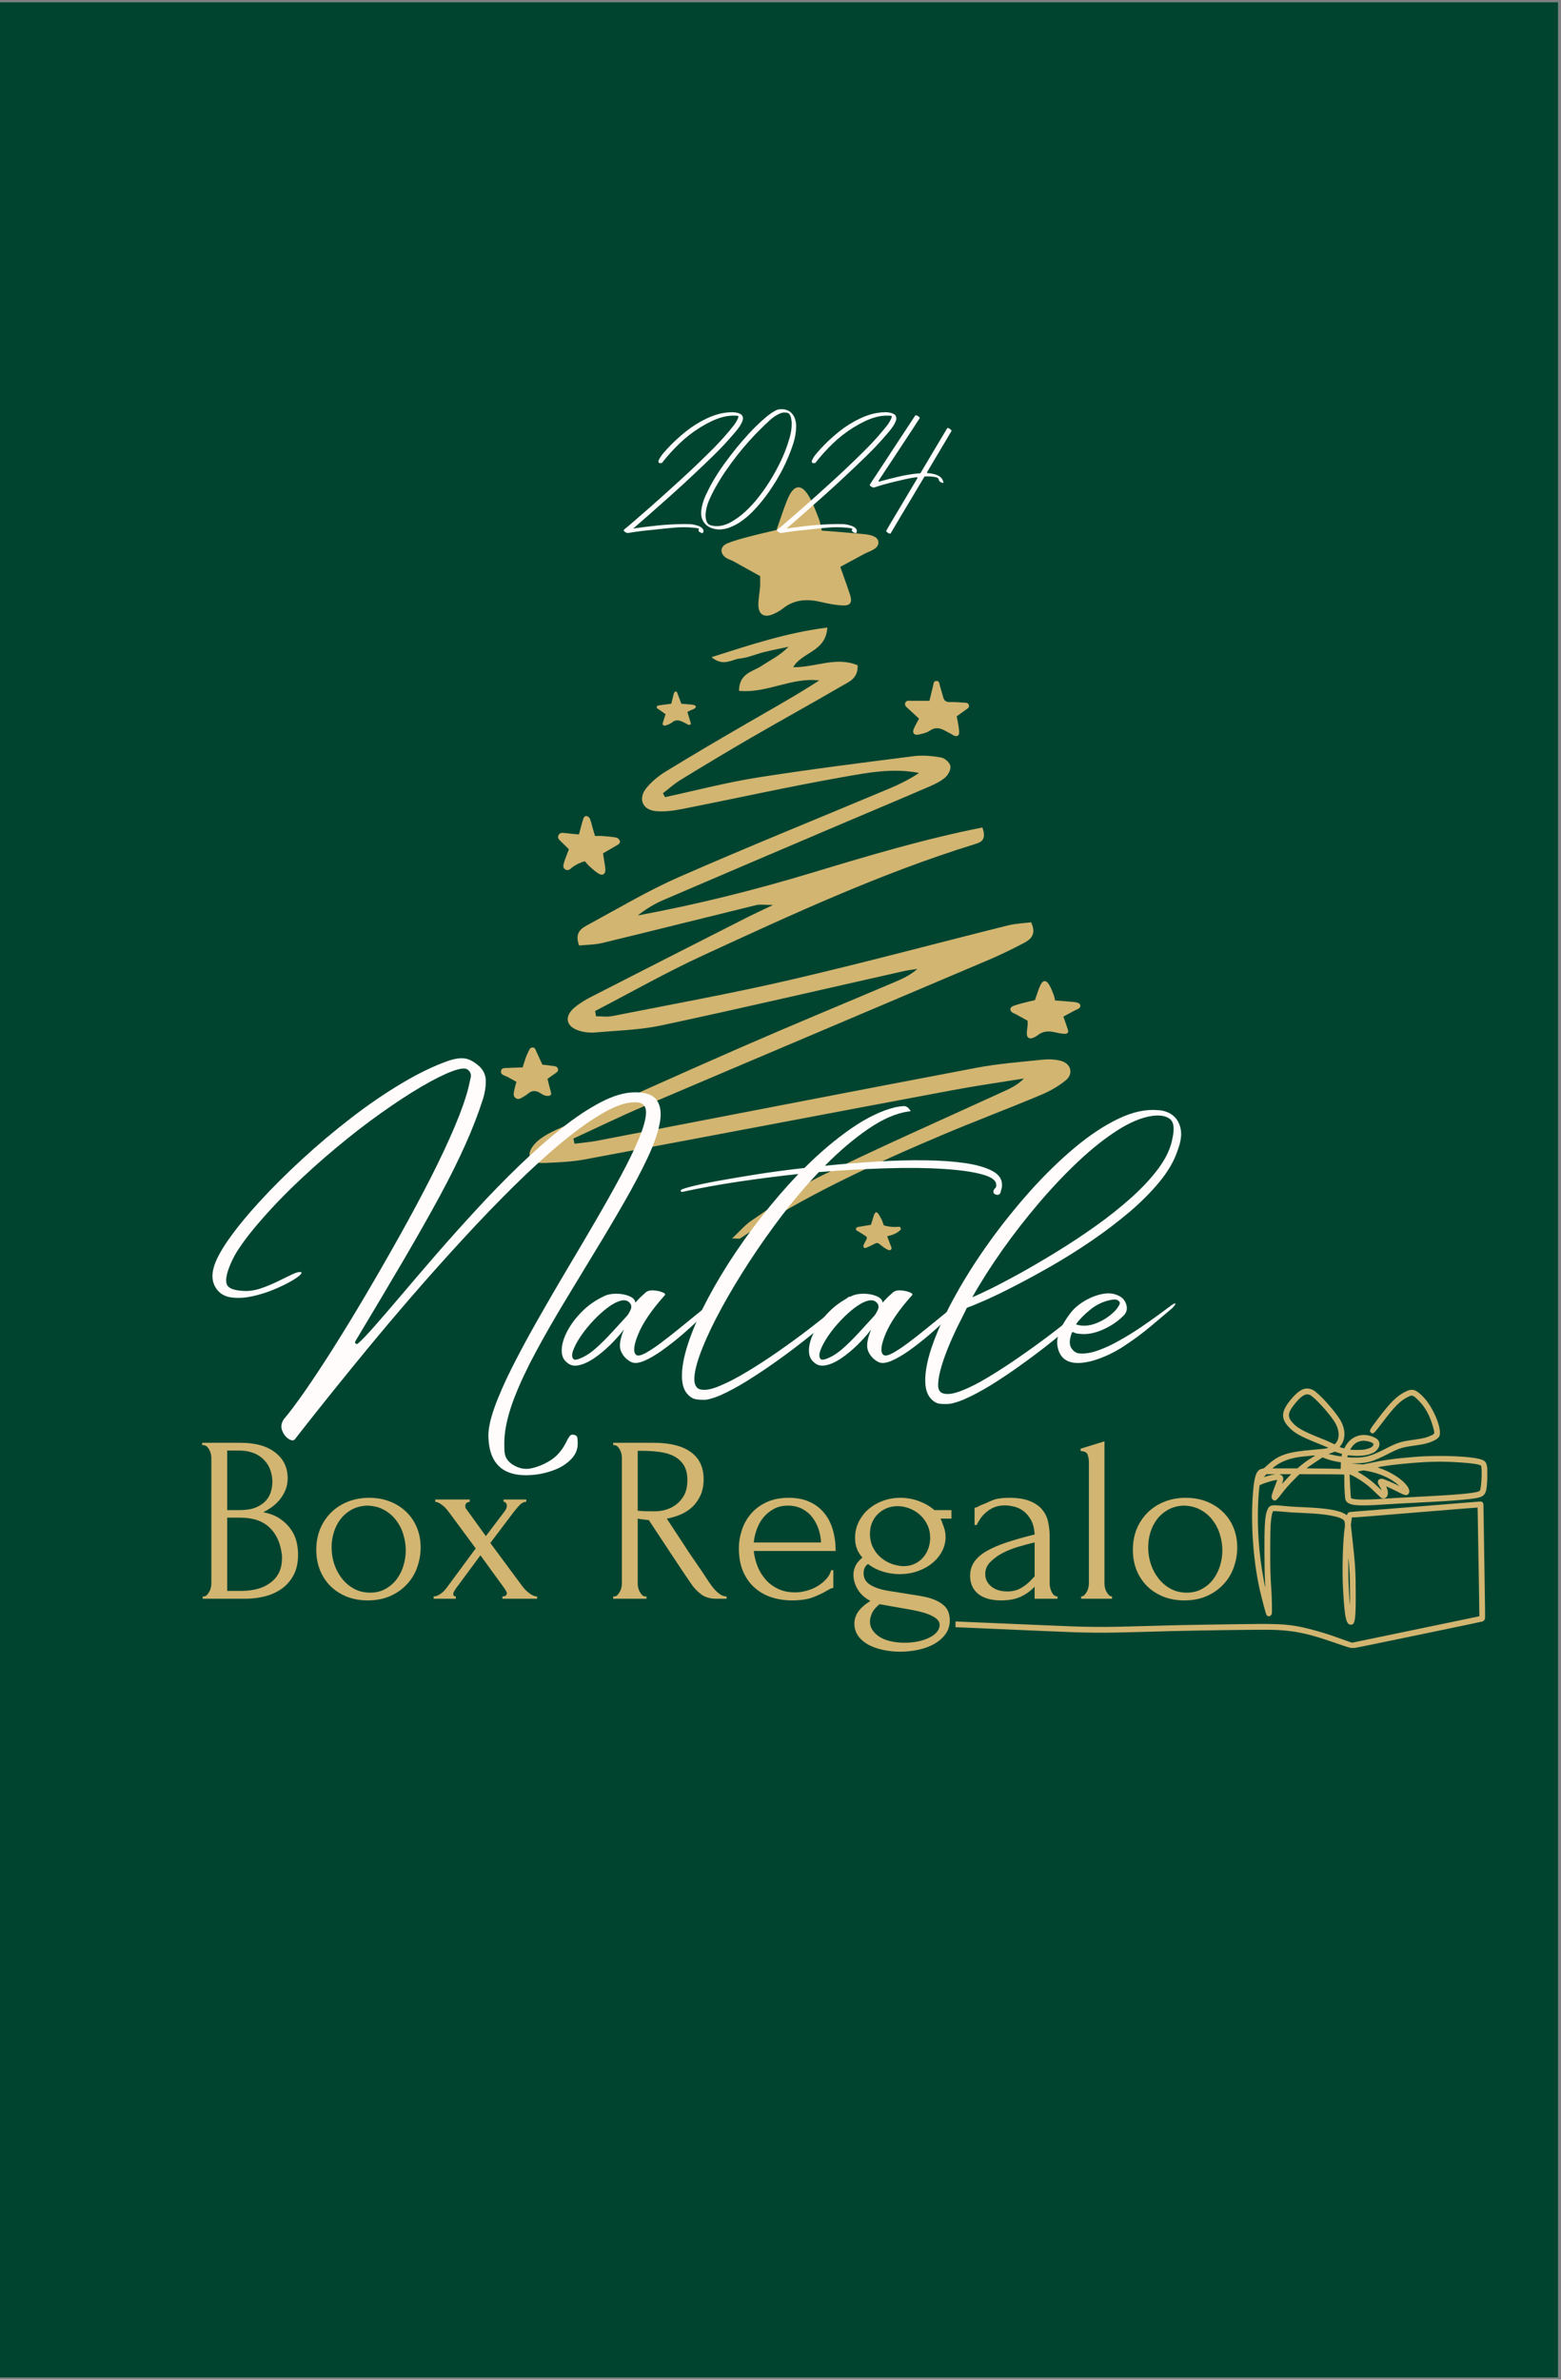 <svg xmlns="http://www.w3.org/2000/svg" xmlns:xlink="http://www.w3.org/1999/xlink" width="378" zoomAndPan="magnify" viewBox="0 0 283.5 432" height="576" preserveAspectRatio="xMidYMid meet" version="1.0"><rect x="0" y="0" width="283.5" height="432" fill="#808080" stroke="none"/><defs><g/><clipPath id="93fb363dd1"><path d="M 0 0.379 L 283 0.379 L 283 431.617 L 0 431.617 Z M 0 0.379 " clip-rule="nonzero"/></clipPath><clipPath id="e1a4d46384"><path d="M 173.531 252 L 270.109 252 L 270.109 299.164 L 173.531 299.164 Z M 173.531 252 " clip-rule="nonzero"/></clipPath><clipPath id="42c609f451"><path d="M 183 178 L 196.477 178 L 196.477 189 L 183 189 Z M 183 178 " clip-rule="nonzero"/></clipPath><clipPath id="cb57fa6ec3"><path d="M 90.91 190 L 102 190 L 102 200 L 90.91 200 Z M 90.91 190 " clip-rule="nonzero"/></clipPath></defs><g clip-path="url(#93fb363dd1)"><path fill="#ffffff" d="M 0 0.379 L 283 0.379 L 283 431.621 L 0 431.621 Z M 0 0.379 " fill-opacity="1" fill-rule="nonzero"/><path fill="#004430" d="M 0 0.379 L 283 0.379 L 283 431.621 L 0 431.621 Z M 0 0.379 " fill-opacity="1" fill-rule="nonzero"/></g><g fill="#d2b570" fill-opacity="1"><g transform="translate(34.87, 290.232)"><g><path d="M 1.938 -0.422 L 2.141 -0.422 C 2.348 -0.422 2.535 -0.504 2.703 -0.672 C 2.867 -0.848 3.016 -1.051 3.141 -1.281 C 3.273 -1.508 3.367 -1.758 3.422 -2.031 C 3.484 -2.312 3.516 -2.562 3.516 -2.781 L 3.516 -25.609 C 3.516 -25.816 3.484 -26.047 3.422 -26.297 C 3.367 -26.555 3.273 -26.805 3.141 -27.047 C 3.016 -27.297 2.859 -27.5 2.672 -27.656 C 2.492 -27.812 2.289 -27.891 2.062 -27.891 L 1.844 -27.891 L 1.844 -28.312 L 8.875 -28.312 C 11.539 -28.312 13.625 -27.723 15.125 -26.547 C 16.625 -25.379 17.375 -23.82 17.375 -21.875 C 17.375 -21.051 17.227 -20.312 16.938 -19.656 C 16.656 -19 16.289 -18.41 15.844 -17.891 C 15.406 -17.379 14.926 -16.941 14.406 -16.578 C 13.895 -16.223 13.41 -15.93 12.953 -15.703 C 14.16 -15.473 15.16 -15.086 15.953 -14.547 C 16.754 -14.004 17.406 -13.379 17.906 -12.672 C 18.414 -11.973 18.77 -11.223 18.969 -10.422 C 19.164 -9.617 19.266 -8.832 19.266 -8.062 C 19.266 -6.57 18.992 -5.316 18.453 -4.297 C 17.91 -3.285 17.188 -2.457 16.281 -1.812 C 15.383 -1.176 14.352 -0.711 13.188 -0.422 C 12.031 -0.141 10.836 0 9.609 0 L 1.938 0 Z M 16.344 -7.812 C 16.113 -10.008 15.367 -11.707 14.109 -12.906 C 12.859 -14.113 11.086 -14.719 8.797 -14.719 L 6.391 -14.719 L 6.391 -1.422 L 8.875 -1.422 C 11.195 -1.422 13.02 -1.941 14.344 -2.984 C 15.676 -4.023 16.344 -5.477 16.344 -7.344 Z M 14.594 -21.5 C 14.5 -23.156 13.914 -24.469 12.844 -25.438 C 11.77 -26.414 10.332 -26.906 8.531 -26.906 L 6.391 -26.906 L 6.391 -16.094 L 8.625 -16.094 C 9.82 -16.094 10.801 -16.25 11.562 -16.562 C 12.32 -16.875 12.93 -17.281 13.391 -17.781 C 13.848 -18.281 14.16 -18.832 14.328 -19.438 C 14.504 -20.039 14.594 -20.629 14.594 -21.203 Z M 14.594 -21.5 "/></g></g></g><g fill="#d2b570" fill-opacity="1"><g transform="translate(55.848, 290.232)"><g><path d="M 10.938 0.297 C 9.508 0.297 8.223 0.062 7.078 -0.406 C 5.93 -0.875 4.953 -1.516 4.141 -2.328 C 3.328 -3.148 2.695 -4.117 2.25 -5.234 C 1.812 -6.348 1.594 -7.562 1.594 -8.875 C 1.594 -10.281 1.832 -11.562 2.312 -12.719 C 2.801 -13.875 3.473 -14.867 4.328 -15.703 C 5.191 -16.535 6.207 -17.18 7.375 -17.641 C 8.551 -18.098 9.828 -18.328 11.203 -18.328 C 12.578 -18.328 13.832 -18.102 14.969 -17.656 C 16.113 -17.207 17.098 -16.582 17.922 -15.781 C 18.754 -14.988 19.398 -14.039 19.859 -12.938 C 20.316 -11.832 20.547 -10.625 20.547 -9.312 C 20.547 -8.082 20.336 -6.883 19.922 -5.719 C 19.516 -4.562 18.898 -3.539 18.078 -2.656 C 17.266 -1.77 16.266 -1.055 15.078 -0.516 C 13.891 0.023 12.508 0.297 10.938 0.297 Z M 10.688 -16.906 C 9.656 -16.844 8.742 -16.586 7.953 -16.141 C 7.172 -15.703 6.516 -15.133 5.984 -14.438 C 5.453 -13.738 5.051 -12.945 4.781 -12.062 C 4.508 -11.176 4.375 -10.273 4.375 -9.359 C 4.375 -8.297 4.535 -7.27 4.859 -6.281 C 5.191 -5.301 5.664 -4.422 6.281 -3.641 C 6.895 -2.867 7.629 -2.254 8.484 -1.797 C 9.348 -1.336 10.312 -1.109 11.375 -1.109 C 12.426 -1.109 13.359 -1.336 14.172 -1.797 C 14.992 -2.254 15.676 -2.848 16.219 -3.578 C 16.758 -4.305 17.164 -5.129 17.438 -6.047 C 17.707 -6.961 17.844 -7.879 17.844 -8.797 C 17.844 -9.742 17.695 -10.695 17.406 -11.656 C 17.125 -12.613 16.68 -13.484 16.078 -14.266 C 15.484 -15.055 14.734 -15.691 13.828 -16.172 C 12.93 -16.66 11.883 -16.906 10.688 -16.906 Z M 10.688 -16.906 "/></g></g></g><g fill="#d2b570" fill-opacity="1"><g transform="translate(78.285, 290.232)"><g><path d="M 12.953 -0.422 C 13.492 -0.422 13.766 -0.625 13.766 -1.031 C 13.766 -1.176 13.598 -1.488 13.266 -1.969 L 8.969 -7.891 L 4.5 -1.844 C 4.414 -1.727 4.316 -1.57 4.203 -1.375 C 4.086 -1.176 4.031 -1.004 4.031 -0.859 C 4.031 -0.566 4.188 -0.422 4.5 -0.422 L 4.5 0 L 0.469 0 L 0.469 -0.422 C 0.875 -0.422 1.305 -0.586 1.766 -0.922 C 2.223 -1.254 2.609 -1.648 2.922 -2.109 L 8.109 -9.141 L 3.297 -15.656 C 3.16 -15.832 3 -16.035 2.812 -16.266 C 2.625 -16.492 2.406 -16.707 2.156 -16.906 C 1.914 -17.102 1.676 -17.266 1.438 -17.391 C 1.195 -17.523 0.973 -17.594 0.766 -17.594 L 0.766 -18.016 L 7.031 -18.016 L 7.031 -17.594 C 6.863 -17.594 6.688 -17.535 6.5 -17.422 C 6.312 -17.305 6.219 -17.094 6.219 -16.781 C 6.219 -16.57 6.305 -16.367 6.484 -16.172 L 9.953 -11.375 L 13.266 -15.75 C 13.484 -16.031 13.617 -16.254 13.672 -16.422 C 13.734 -16.598 13.766 -16.758 13.766 -16.906 C 13.766 -17.07 13.711 -17.227 13.609 -17.375 C 13.516 -17.52 13.367 -17.594 13.172 -17.594 L 13.172 -18.016 L 17.297 -18.016 L 17.297 -17.594 C 16.836 -17.594 16.406 -17.367 16 -16.922 C 15.602 -16.484 15.25 -16.062 14.938 -15.656 L 10.766 -10.125 L 16.516 -2.359 C 16.891 -1.848 17.332 -1.395 17.844 -1 C 18.363 -0.613 18.836 -0.422 19.266 -0.422 L 19.266 0 L 12.953 0 Z M 12.953 -0.422 "/></g></g></g><g fill="#d2b570" fill-opacity="1"><g transform="translate(98.276, 290.232)"><g/></g></g><g fill="#d2b570" fill-opacity="1"><g transform="translate(109.43, 290.232)"><g><path d="M 7.766 -0.422 L 7.984 -0.422 L 7.984 0 L 1.938 0 L 1.938 -0.422 L 2.141 -0.422 C 2.348 -0.422 2.535 -0.504 2.703 -0.672 C 2.867 -0.848 3.016 -1.051 3.141 -1.281 C 3.273 -1.508 3.367 -1.758 3.422 -2.031 C 3.484 -2.312 3.516 -2.562 3.516 -2.781 L 3.516 -25.656 C 3.516 -25.852 3.484 -26.082 3.422 -26.344 C 3.367 -26.602 3.273 -26.848 3.141 -27.078 C 3.016 -27.305 2.867 -27.5 2.703 -27.656 C 2.535 -27.812 2.348 -27.891 2.141 -27.891 L 1.938 -27.891 L 1.938 -28.312 L 9.391 -28.312 C 12.254 -28.312 14.461 -27.754 16.016 -26.641 C 17.578 -25.523 18.359 -23.879 18.359 -21.703 C 18.359 -20.617 18.18 -19.672 17.828 -18.859 C 17.473 -18.047 16.992 -17.344 16.391 -16.75 C 15.785 -16.164 15.078 -15.691 14.266 -15.328 C 13.453 -14.973 12.586 -14.711 11.672 -14.547 L 14.766 -9.828 C 15.504 -8.68 16.258 -7.555 17.031 -6.453 C 17.801 -5.359 18.562 -4.223 19.312 -3.047 C 19.508 -2.766 19.727 -2.461 19.969 -2.141 C 20.219 -1.828 20.477 -1.539 20.75 -1.281 C 21.02 -1.031 21.301 -0.82 21.594 -0.656 C 21.895 -0.5 22.207 -0.422 22.531 -0.422 L 22.531 0 L 20.688 0 C 19.539 0 18.602 -0.273 17.875 -0.828 C 17.145 -1.391 16.535 -2.039 16.047 -2.781 C 14.754 -4.676 13.473 -6.594 12.203 -8.531 C 10.93 -10.477 9.664 -12.395 8.406 -14.281 C 8.094 -14.312 7.754 -14.348 7.391 -14.391 C 7.035 -14.43 6.703 -14.484 6.391 -14.547 L 6.391 -2.781 C 6.391 -2.562 6.414 -2.312 6.469 -2.031 C 6.531 -1.758 6.625 -1.508 6.75 -1.281 C 6.883 -1.051 7.031 -0.848 7.188 -0.672 C 7.344 -0.504 7.535 -0.422 7.766 -0.422 Z M 6.391 -26.859 L 6.391 -15.969 L 6.609 -15.969 C 6.836 -15.938 7.203 -15.91 7.703 -15.891 C 8.203 -15.879 8.82 -15.875 9.562 -15.875 C 10.164 -15.875 10.801 -15.969 11.469 -16.156 C 12.145 -16.344 12.773 -16.656 13.359 -17.094 C 13.953 -17.539 14.441 -18.117 14.828 -18.828 C 15.211 -19.547 15.406 -20.445 15.406 -21.531 C 15.406 -22.625 15.195 -23.516 14.781 -24.203 C 14.363 -24.891 13.789 -25.43 13.062 -25.828 C 12.332 -26.234 11.453 -26.504 10.422 -26.641 C 9.391 -26.785 8.258 -26.859 7.031 -26.859 Z M 6.391 -26.859 "/></g></g></g><g fill="#d2b570" fill-opacity="1"><g transform="translate(132.595, 290.232)"><g><path d="M 4.297 -8.672 C 4.41 -7.672 4.648 -6.719 5.016 -5.812 C 5.391 -4.914 5.883 -4.125 6.5 -3.438 C 7.113 -2.75 7.863 -2.195 8.75 -1.781 C 9.633 -1.363 10.664 -1.156 11.844 -1.156 C 12.469 -1.156 13.129 -1.25 13.828 -1.438 C 14.535 -1.625 15.188 -1.891 15.781 -2.234 C 16.383 -2.578 16.922 -3 17.391 -3.5 C 17.867 -4 18.191 -4.562 18.359 -5.188 L 18.75 -5.188 L 18.75 -1.969 C 18.582 -1.969 18.391 -1.91 18.172 -1.797 C 17.953 -1.68 17.703 -1.539 17.422 -1.375 C 16.848 -1.031 16.07 -0.664 15.094 -0.281 C 14.125 0.102 12.836 0.297 11.234 0.297 C 9.953 0.297 8.727 0.113 7.562 -0.25 C 6.406 -0.625 5.383 -1.195 4.5 -1.969 C 3.613 -2.738 2.906 -3.723 2.375 -4.922 C 1.852 -6.129 1.594 -7.562 1.594 -9.219 C 1.594 -10.281 1.77 -11.352 2.125 -12.438 C 2.477 -13.531 3.02 -14.508 3.75 -15.375 C 4.477 -16.25 5.414 -16.957 6.562 -17.5 C 7.707 -18.051 9.082 -18.328 10.688 -18.328 C 12.113 -18.328 13.363 -18.082 14.438 -17.594 C 15.508 -17.102 16.395 -16.426 17.094 -15.562 C 17.801 -14.707 18.32 -13.691 18.656 -12.516 C 19 -11.348 19.172 -10.066 19.172 -8.672 Z M 10.516 -16.906 C 9.516 -16.906 8.648 -16.703 7.922 -16.297 C 7.191 -15.898 6.566 -15.383 6.047 -14.75 C 5.535 -14.125 5.133 -13.41 4.844 -12.609 C 4.562 -11.805 4.379 -11.008 4.297 -10.219 L 16.516 -10.219 C 16.484 -11.039 16.332 -11.852 16.062 -12.656 C 15.789 -13.457 15.41 -14.172 14.922 -14.797 C 14.441 -15.43 13.828 -15.941 13.078 -16.328 C 12.336 -16.711 11.484 -16.906 10.516 -16.906 Z M 10.516 -16.906 "/></g></g></g><g fill="#d2b570" fill-opacity="1"><g transform="translate(153.402, 290.232)"><g><path d="M 10.859 7.984 C 11.711 7.984 12.523 7.906 13.297 7.75 C 14.066 7.594 14.742 7.367 15.328 7.078 C 15.922 6.797 16.391 6.453 16.734 6.047 C 17.078 5.648 17.25 5.223 17.25 4.766 C 17.25 4.273 17.008 3.859 16.531 3.516 C 16.062 3.172 15.426 2.867 14.625 2.609 C 13.82 2.359 12.891 2.141 11.828 1.953 C 10.773 1.766 9.676 1.57 8.531 1.375 L 6.344 0.984 C 5.688 1.504 5.227 2.047 4.969 2.609 C 4.719 3.18 4.594 3.688 4.594 4.125 C 4.594 4.719 4.754 5.25 5.078 5.719 C 5.41 6.195 5.852 6.609 6.406 6.953 C 6.969 7.297 7.629 7.551 8.391 7.719 C 9.148 7.895 9.973 7.984 10.859 7.984 Z M 13.219 -0.594 C 14.363 -0.426 15.312 -0.203 16.062 0.078 C 16.82 0.367 17.43 0.707 17.891 1.094 C 18.348 1.477 18.66 1.906 18.828 2.375 C 19.004 2.852 19.094 3.363 19.094 3.906 C 19.094 4.875 18.828 5.719 18.297 6.438 C 17.766 7.156 17.078 7.75 16.234 8.219 C 15.391 8.688 14.43 9.035 13.359 9.266 C 12.285 9.492 11.191 9.609 10.078 9.609 C 8.992 9.609 7.953 9.5 6.953 9.281 C 5.953 9.07 5.062 8.754 4.281 8.328 C 3.508 7.898 2.895 7.363 2.438 6.719 C 1.988 6.07 1.766 5.332 1.766 4.5 C 1.766 3.758 1.988 3.051 2.438 2.375 C 2.895 1.707 3.641 1.047 4.672 0.391 C 3.672 -0.129 2.906 -0.82 2.375 -1.688 C 1.852 -2.562 1.594 -3.457 1.594 -4.375 C 1.594 -4.914 1.719 -5.453 1.969 -5.984 C 2.227 -6.516 2.645 -7.008 3.219 -7.469 C 2.727 -8.039 2.383 -8.613 2.188 -9.188 C 1.988 -9.758 1.891 -10.375 1.891 -11.031 C 1.891 -12.062 2.102 -13.02 2.531 -13.906 C 2.957 -14.789 3.539 -15.562 4.281 -16.219 C 5.031 -16.875 5.906 -17.391 6.906 -17.766 C 7.906 -18.141 8.977 -18.328 10.125 -18.328 C 11.32 -18.328 12.461 -18.117 13.547 -17.703 C 14.641 -17.285 15.555 -16.75 16.297 -16.094 L 19.391 -16.094 L 19.391 -14.547 L 17.422 -14.547 C 17.617 -14.117 17.816 -13.609 18.016 -13.016 C 18.223 -12.43 18.328 -11.828 18.328 -11.203 C 18.328 -10.285 18.109 -9.414 17.672 -8.594 C 17.242 -7.781 16.648 -7.066 15.891 -6.453 C 15.141 -5.836 14.254 -5.352 13.234 -5 C 12.223 -4.645 11.145 -4.469 10 -4.469 C 8.938 -4.469 7.906 -4.625 6.906 -4.938 C 5.906 -5.25 5.02 -5.707 4.25 -6.312 C 3.938 -6.102 3.723 -5.848 3.609 -5.547 C 3.492 -5.254 3.438 -4.953 3.438 -4.641 C 3.438 -3.723 3.848 -3.016 4.672 -2.516 C 5.504 -2.016 6.566 -1.66 7.859 -1.453 Z M 9.609 -16.812 C 8.922 -16.812 8.273 -16.691 7.672 -16.453 C 7.078 -16.211 6.551 -15.875 6.094 -15.438 C 5.633 -15.008 5.27 -14.488 5 -13.875 C 4.727 -13.258 4.594 -12.566 4.594 -11.797 C 4.594 -10.859 4.785 -10.016 5.172 -9.266 C 5.555 -8.523 6.047 -7.91 6.641 -7.422 C 7.242 -6.93 7.91 -6.555 8.641 -6.297 C 9.367 -6.047 10.066 -5.922 10.734 -5.922 C 11.441 -5.922 12.086 -6.055 12.672 -6.328 C 13.266 -6.598 13.773 -6.969 14.203 -7.438 C 14.629 -7.914 14.957 -8.469 15.188 -9.094 C 15.414 -9.727 15.531 -10.383 15.531 -11.062 C 15.531 -11.926 15.359 -12.711 15.016 -13.422 C 14.672 -14.141 14.219 -14.75 13.656 -15.25 C 13.102 -15.75 12.469 -16.133 11.75 -16.406 C 11.039 -16.676 10.328 -16.812 9.609 -16.812 Z M 9.609 -16.812 "/></g></g></g><g fill="#d2b570" fill-opacity="1"><g transform="translate(174.637, 290.232)"><g><path d="M 13.266 0 L 13.266 -2.188 L 13.047 -1.969 C 12.328 -1.258 11.504 -0.703 10.578 -0.297 C 9.648 0.098 8.523 0.297 7.203 0.297 C 6.203 0.297 5.344 0.18 4.625 -0.047 C 3.914 -0.273 3.332 -0.594 2.875 -1 C 2.414 -1.414 2.078 -1.895 1.859 -2.438 C 1.648 -2.988 1.547 -3.562 1.547 -4.156 C 1.547 -5.133 1.805 -5.992 2.328 -6.734 C 2.859 -7.484 3.625 -8.141 4.625 -8.703 C 5.633 -9.273 6.859 -9.797 8.297 -10.266 C 9.742 -10.742 11.398 -11.211 13.266 -11.672 C 13.203 -12.785 12.969 -13.688 12.562 -14.375 C 12.164 -15.062 11.695 -15.598 11.156 -15.984 C 10.613 -16.367 10.039 -16.625 9.438 -16.75 C 8.832 -16.883 8.316 -16.953 7.891 -16.953 C 7.148 -16.953 6.5 -16.836 5.938 -16.609 C 5.383 -16.379 4.898 -16.082 4.484 -15.719 C 4.066 -15.363 3.711 -14.977 3.422 -14.562 C 3.141 -14.145 2.914 -13.754 2.75 -13.391 L 2.359 -13.391 L 2.359 -16.516 C 2.586 -16.547 2.801 -16.617 3 -16.734 C 3.195 -16.848 3.441 -16.961 3.734 -17.078 C 4.16 -17.242 4.742 -17.492 5.484 -17.828 C 6.234 -18.16 7.281 -18.328 8.625 -18.328 C 10.195 -18.328 11.469 -18.125 12.438 -17.719 C 13.414 -17.32 14.164 -16.789 14.688 -16.125 C 15.219 -15.469 15.566 -14.719 15.734 -13.875 C 15.91 -13.031 16 -12.164 16 -11.281 L 16 -2.781 C 16 -2.219 16.129 -1.68 16.391 -1.172 C 16.648 -0.672 16.992 -0.422 17.422 -0.422 L 17.422 0 Z M 13.266 -4.078 L 13.266 -10.219 L 12.828 -10.125 C 12.141 -9.957 11.301 -9.727 10.312 -9.438 C 9.332 -9.156 8.395 -8.785 7.5 -8.328 C 6.613 -7.867 5.859 -7.32 5.234 -6.688 C 4.609 -6.062 4.297 -5.332 4.297 -4.5 C 4.297 -3.582 4.664 -2.82 5.406 -2.219 C 6.145 -1.625 7.117 -1.328 8.328 -1.328 C 9.266 -1.328 10.094 -1.535 10.812 -1.953 C 11.531 -2.367 12.188 -2.906 12.781 -3.562 Z M 13.266 -4.078 "/></g></g></g><g fill="#d2b570" fill-opacity="1"><g transform="translate(194.242, 290.232)"><g><path d="M 2.109 0 L 2.109 -0.422 C 2.336 -0.422 2.535 -0.504 2.703 -0.672 C 2.867 -0.848 3.016 -1.051 3.141 -1.281 C 3.273 -1.508 3.367 -1.758 3.422 -2.031 C 3.484 -2.312 3.516 -2.562 3.516 -2.781 L 3.516 -24.75 C 3.516 -25.238 3.441 -25.695 3.297 -26.125 C 3.16 -26.562 2.734 -26.789 2.016 -26.812 L 2.016 -27.25 L 6.344 -28.578 L 6.344 -2.781 C 6.344 -2.562 6.367 -2.312 6.422 -2.031 C 6.484 -1.758 6.578 -1.508 6.703 -1.281 C 6.836 -1.051 6.984 -0.848 7.141 -0.672 C 7.297 -0.504 7.488 -0.422 7.719 -0.422 L 7.719 0 Z M 2.109 0 "/></g></g></g><g fill="#d2b570" fill-opacity="1"><g transform="translate(204.152, 290.232)"><g><path d="M 10.938 0.297 C 9.508 0.297 8.223 0.062 7.078 -0.406 C 5.93 -0.875 4.953 -1.516 4.141 -2.328 C 3.328 -3.148 2.695 -4.117 2.25 -5.234 C 1.812 -6.348 1.594 -7.562 1.594 -8.875 C 1.594 -10.281 1.832 -11.562 2.312 -12.719 C 2.801 -13.875 3.473 -14.867 4.328 -15.703 C 5.191 -16.535 6.207 -17.18 7.375 -17.641 C 8.551 -18.098 9.828 -18.328 11.203 -18.328 C 12.578 -18.328 13.832 -18.102 14.969 -17.656 C 16.113 -17.207 17.098 -16.582 17.922 -15.781 C 18.754 -14.988 19.398 -14.039 19.859 -12.938 C 20.316 -11.832 20.547 -10.625 20.547 -9.312 C 20.547 -8.082 20.336 -6.883 19.922 -5.719 C 19.516 -4.562 18.898 -3.539 18.078 -2.656 C 17.266 -1.77 16.266 -1.055 15.078 -0.516 C 13.891 0.023 12.508 0.297 10.938 0.297 Z M 10.688 -16.906 C 9.656 -16.844 8.742 -16.586 7.953 -16.141 C 7.172 -15.703 6.516 -15.133 5.984 -14.438 C 5.453 -13.738 5.051 -12.945 4.781 -12.062 C 4.508 -11.176 4.375 -10.273 4.375 -9.359 C 4.375 -8.297 4.535 -7.27 4.859 -6.281 C 5.191 -5.301 5.664 -4.422 6.281 -3.641 C 6.895 -2.867 7.629 -2.254 8.484 -1.797 C 9.348 -1.336 10.312 -1.109 11.375 -1.109 C 12.426 -1.109 13.359 -1.336 14.172 -1.797 C 14.992 -2.254 15.676 -2.848 16.219 -3.578 C 16.758 -4.305 17.164 -5.129 17.438 -6.047 C 17.707 -6.961 17.844 -7.879 17.844 -8.797 C 17.844 -9.742 17.695 -10.695 17.406 -11.656 C 17.125 -12.613 16.68 -13.484 16.078 -14.266 C 15.484 -15.055 14.734 -15.691 13.828 -16.172 C 12.93 -16.66 11.883 -16.906 10.688 -16.906 Z M 10.688 -16.906 "/></g></g></g><g clip-path="url(#e1a4d46384)"><path fill="#d2b570" d="M 237.059 252.09 C 236.277 252.227 235.465 252.84 234.457 254.043 C 232.684 256.16 232.574 257.477 234.035 259.035 C 235.109 260.176 236.215 260.789 239.68 262.16 C 240.156 262.352 240.711 262.578 240.906 262.668 L 241.266 262.832 L 241.125 262.867 C 240.645 262.996 240.406 263.023 238.539 263.18 C 233.73 263.586 232.188 264.109 230.074 266.07 C 229.527 266.574 229.516 266.582 229.312 266.609 C 228.305 266.742 227.883 267.637 227.629 270.203 C 227.031 276.16 227.605 284.016 229.055 289.707 C 229.934 293.164 229.949 293.211 230.242 293.375 C 230.477 293.512 230.844 293.32 230.973 292.996 C 231.043 292.816 231 290.129 230.906 288.789 C 230.711 286.031 230.672 284.492 230.695 280.664 C 230.703 278.891 230.73 277.238 230.754 276.934 C 230.848 275.68 230.957 274.961 231.125 274.539 L 231.211 274.328 L 231.699 274.336 C 231.965 274.344 232.504 274.379 232.891 274.418 C 234.125 274.539 234.938 274.594 236.602 274.656 C 240.863 274.812 243.594 275.32 244.113 276.051 C 244.234 276.219 244.297 276.82 244.234 277.227 C 243.879 279.582 243.723 284.969 243.91 288.371 C 244.207 293.754 244.465 294.941 245.344 294.941 C 246.094 294.941 246.23 294.07 246.219 289.312 C 246.211 285.211 246.137 284.027 245.59 279.145 L 245.332 276.828 L 245.43 276.141 C 245.539 275.367 245.523 275.402 245.676 275.461 C 245.789 275.504 247.473 275.371 265.246 273.91 C 266.949 273.773 268.344 273.664 268.355 273.672 C 268.367 273.688 268.695 293.395 268.68 293.406 C 268.676 293.41 267.125 293.734 265.234 294.125 C 263.34 294.52 260.777 295.051 259.531 295.309 C 258.289 295.566 256.332 295.973 255.188 296.211 C 254.043 296.445 252.039 296.863 250.738 297.133 C 249.434 297.402 247.734 297.754 246.961 297.914 L 245.559 298.207 L 245.062 298.043 C 244.789 297.957 244.273 297.773 243.914 297.641 C 241.648 296.797 239.926 296.254 237.758 295.703 C 234.457 294.867 232.68 294.73 226.344 294.828 C 224.859 294.852 222.324 294.887 220.711 294.906 C 216.383 294.961 213.145 295.031 207.59 295.195 C 199.859 295.426 197.91 295.406 189.477 295.031 C 183.59 294.77 175.977 294.445 174.191 294.379 L 173.531 294.352 L 173.531 295.398 L 175.93 295.496 C 179.578 295.648 185.375 295.902 189.422 296.082 C 197.809 296.453 199.879 296.473 207.609 296.246 C 214.926 296.031 220.039 295.938 228.477 295.859 C 234.262 295.805 236.668 296.219 242.629 298.289 C 244.969 299.102 245.414 299.23 245.828 299.203 C 246.105 299.188 269.102 294.426 269.203 294.363 C 269.238 294.344 269.285 294.328 269.305 294.328 C 269.375 294.328 269.656 294.012 269.699 293.891 C 269.734 293.793 269.707 291.562 269.578 283.613 C 269.488 278.027 269.414 273.344 269.414 273.203 C 269.414 272.805 269.219 272.582 268.871 272.574 C 268.781 272.574 263.715 272.98 257.613 273.477 C 251.512 273.973 246.219 274.398 245.852 274.422 C 244.902 274.484 244.793 274.535 244.641 275.008 C 244.625 275.062 244.582 275.043 244.34 274.891 C 243.195 274.156 240.98 273.789 236.586 273.605 C 234.766 273.531 234.422 273.508 232.621 273.332 C 230.898 273.164 230.559 273.262 230.211 274 C 229.73 275.023 229.613 276.703 229.645 282.145 C 229.66 285.219 229.684 286.152 229.777 287.664 C 229.797 287.973 229.809 288.23 229.801 288.234 C 229.773 288.266 229.32 285.82 229.148 284.699 C 228.496 280.453 228.285 275.75 228.566 271.633 C 228.625 270.812 228.723 269.773 228.75 269.672 C 228.816 269.445 231.949 268.488 231.949 268.695 C 231.949 268.715 231.875 268.926 231.785 269.16 C 230.82 271.637 230.77 271.883 231.16 272.234 C 231.539 272.578 231.773 272.453 232.496 271.504 C 233.43 270.273 234.07 269.547 235.215 268.402 L 236 267.617 L 239.758 267.629 C 241.824 267.637 243.656 267.656 243.832 267.672 L 244.148 267.699 L 244.148 268.824 C 244.148 270.184 244.258 272.012 244.355 272.258 C 244.762 273.301 246.223 273.477 251.406 273.117 C 252.746 273.023 255.277 272.883 259.66 272.664 C 262.664 272.512 265.445 272.305 267.023 272.117 C 269.727 271.797 269.965 271.531 270.105 268.641 C 270.227 266.148 270.066 265.414 269.324 265.066 C 267.867 264.379 261.695 264.09 256.852 264.484 C 253.242 264.781 251.434 265.031 248.496 265.648 L 247.539 265.848 L 246.488 265.77 C 245.906 265.727 245.418 265.688 245.398 265.68 C 245.379 265.676 245.793 265.66 246.32 265.652 C 248.418 265.605 249.344 265.332 252.129 263.918 C 254.32 262.809 254.602 262.73 257.668 262.309 C 259.48 262.059 261.027 261.418 261.379 260.766 C 262.008 259.609 260.375 255.555 258.504 253.609 C 257.176 252.234 256.531 252.027 255.348 252.59 C 253.703 253.375 252.539 254.523 250.094 257.773 C 248.707 259.613 248.641 259.754 248.965 260.055 C 249.359 260.422 249.504 260.301 250.938 258.402 C 253.281 255.293 254.309 254.262 255.766 253.559 C 256.488 253.207 256.648 253.266 257.582 254.188 C 258.875 255.469 259.738 257.062 260.312 259.234 C 260.574 260.23 260.562 260.277 259.992 260.555 C 259.156 260.957 258.426 261.145 256.871 261.352 C 254.484 261.668 253.828 261.871 251.73 262.945 C 249.461 264.105 248.527 264.43 247.086 264.574 C 246.457 264.637 244.777 264.602 244.699 264.523 C 244.676 264.496 244.773 264.176 244.809 264.176 C 244.832 264.176 245.094 264.203 245.395 264.234 C 247.398 264.445 249.191 264.094 249.941 263.344 C 250.82 262.465 250.707 261.469 249.668 260.973 C 247.488 259.934 245.332 260.633 244.242 262.734 L 244.137 262.938 L 243.754 262.832 C 243.543 262.777 243.352 262.723 243.324 262.711 C 243.289 262.699 243.34 262.609 243.484 262.43 C 244.391 261.277 244.398 259.562 243.508 257.953 C 242.574 256.27 239.516 252.871 238.453 252.332 C 237.977 252.094 237.504 252.012 237.059 252.09 M 237.906 253.242 C 238.738 253.625 241.531 256.688 242.441 258.219 C 243.328 259.707 243.34 261.293 242.469 262.113 L 242.375 262.199 L 241.914 261.977 C 241.281 261.676 240.773 261.457 239.75 261.051 C 236.461 259.75 235.328 259.078 234.457 257.914 C 233.797 257.027 234 256.227 235.285 254.688 C 236.43 253.312 237.172 252.902 237.906 253.242 M 247.949 261.57 C 248.902 261.691 249.523 261.973 249.438 262.254 C 249.309 262.691 248.863 262.93 247.75 263.152 C 247.391 263.223 245.711 263.242 245.375 263.176 L 245.203 263.145 L 245.395 262.855 C 245.793 262.25 246.238 261.879 246.793 261.699 C 247.051 261.617 247.195 261.59 247.605 261.539 C 247.625 261.535 247.781 261.551 247.949 261.57 M 242.777 263.648 C 242.984 263.715 243.285 263.805 243.445 263.848 L 243.738 263.926 L 243.688 264.152 C 243.66 264.273 243.629 264.383 243.621 264.391 C 243.59 264.418 242.328 264.199 241.816 264.07 L 241.273 263.938 L 241.688 263.805 C 242.012 263.699 242.32 263.578 242.398 263.527 C 242.398 263.527 242.57 263.578 242.777 263.648 M 238.859 264.227 C 238.852 264.238 238.578 264.41 238.25 264.617 C 237.285 265.219 236.676 265.668 235.918 266.316 L 235.633 266.566 L 231.078 266.566 L 231.242 266.426 C 232.48 265.352 234.266 264.676 236.492 264.43 C 237.77 264.289 238.895 264.195 238.859 264.227 M 240.523 264.695 C 241.141 264.969 242.215 265.258 243.082 265.391 L 243.516 265.457 L 243.508 266.051 C 243.504 266.379 243.496 266.652 243.488 266.66 C 243.48 266.664 243.094 266.656 242.629 266.637 C 242.16 266.617 241.199 266.602 240.492 266.598 C 239.785 266.594 238.777 266.582 238.25 266.57 L 237.289 266.547 L 237.652 266.277 C 237.926 266.074 239.605 264.945 240.117 264.621 C 240.215 264.559 240.215 264.562 240.523 264.695 M 262.934 265.371 C 266.441 265.5 268.812 265.781 268.977 266.09 C 269.207 266.523 269.055 270.051 268.781 270.578 C 268.562 271 265.758 271.297 258.52 271.668 C 254.016 271.898 252.438 271.988 251.082 272.086 C 247.73 272.324 245.57 272.262 245.363 271.922 C 245.297 271.82 245.078 267.723 245.133 267.668 C 245.184 267.617 246.445 268.301 247.141 268.758 C 248.164 269.434 248.824 269.977 249.941 271.078 C 250.5 271.625 250.84 271.934 250.93 271.973 C 251.098 272.043 251.43 272.047 251.543 271.984 C 252.129 271.656 252.227 270.918 251.809 269.961 L 251.75 269.824 L 251.902 269.891 C 252.496 270.148 253.426 270.59 253.977 270.879 C 255.246 271.547 255.605 271.578 255.879 271.047 C 256.445 269.941 253.723 267.605 250.633 266.547 C 250.332 266.445 250.207 266.387 250.25 266.371 C 251.352 266.035 257 265.453 259.949 265.375 C 261.461 265.332 261.883 265.332 262.934 265.371 M 245.227 265.648 C 245.191 265.656 245.133 265.656 245.098 265.648 C 245.062 265.641 245.094 265.633 245.164 265.633 C 245.23 265.633 245.262 265.641 245.227 265.648 M 248.172 267.016 C 250.473 267.402 252.668 268.387 253.957 269.602 L 254.156 269.789 L 253.992 269.699 C 253.504 269.43 251.656 268.629 251.246 268.504 C 250.68 268.336 250.23 268.574 250.23 269.043 C 250.23 269.234 250.254 269.301 250.523 269.77 C 250.641 269.969 250.777 270.227 250.828 270.348 L 250.926 270.566 L 250.406 270.055 C 249.316 268.992 248.16 268.105 246.957 267.41 C 246.719 267.273 246.547 267.156 246.578 267.152 C 246.605 267.145 246.832 267.094 247.082 267.035 C 247.641 266.91 247.555 266.91 248.172 267.016 M 231.281 267.684 C 230.859 267.762 230.176 267.938 229.828 268.066 C 229.512 268.18 229.512 268.172 229.777 267.867 L 230.004 267.613 L 231.645 267.621 L 231.281 267.684 M 233.938 268.203 C 233.629 268.527 233.254 268.93 233.102 269.098 L 232.824 269.406 L 232.93 269.109 C 233.203 268.336 233.059 267.883 232.477 267.68 C 232.297 267.617 232.305 267.617 233.395 267.617 L 234.492 267.613 L 233.938 268.203 M 245.016 284.082 C 245.055 284.652 245.105 285.449 245.125 285.855 C 245.164 286.695 245.215 291.352 245.184 291.32 C 245.137 291.273 244.98 288.859 244.91 287.125 C 244.867 286.051 244.867 282.699 244.91 282.906 C 244.93 282.988 244.977 283.516 245.016 284.082 " fill-opacity="1" fill-rule="evenodd"/></g><path fill="#d2b570" d="M 120.781 144.707 C 126.336 143.512 131.844 142.062 137.441 141.172 C 146.914 139.672 156.43 138.484 165.941 137.27 C 167.574 137.062 169.293 137.234 170.922 137.512 C 171.582 137.625 172.469 138.41 172.602 139.027 C 172.734 139.648 172.23 140.637 171.691 141.113 C 170.879 141.832 169.836 142.332 168.82 142.773 C 163.84 144.926 158.836 147.016 153.848 149.137 C 142.719 153.875 131.586 158.609 120.473 163.387 C 118.836 164.09 117.301 165.027 115.832 166.188 C 126.516 164.211 137 161.598 147.379 158.461 C 157.648 155.355 167.945 152.281 178.418 150.219 C 179.199 152.469 178.211 152.887 177.059 153.238 C 159.996 158.508 143.84 166 127.672 173.445 C 121.008 176.512 114.605 180.152 108.086 183.531 C 108.141 183.848 108.199 184.168 108.25 184.488 C 109.223 184.488 110.227 184.648 111.156 184.461 C 121.93 182.328 132.742 180.379 143.438 177.902 C 156.707 174.828 169.871 171.285 183.098 167.988 C 184.5 167.641 185.977 167.598 187.262 167.43 C 188.297 169.641 187.18 170.547 185.91 171.211 C 183.82 172.309 181.688 173.348 179.516 174.27 C 158.648 183.141 137.762 191.957 116.906 200.844 C 112.598 202.68 108.383 204.738 104.129 206.695 C 104.203 207.004 104.277 207.316 104.352 207.625 C 105.742 207.445 107.148 207.336 108.527 207.07 C 131.473 202.66 154.406 198.191 177.363 193.836 C 181.316 193.086 185.359 192.785 189.371 192.367 C 190.457 192.254 191.629 192.301 192.68 192.582 C 194.48 193.059 195.008 194.898 193.594 196.082 C 192.23 197.223 190.594 198.121 188.945 198.809 C 183.043 201.281 177.055 203.531 171.16 206.023 C 158.465 211.395 145.969 217.164 134.43 224.805 C 134.254 224.918 133.941 224.82 132.953 224.82 C 134.379 223.492 135.316 222.363 136.48 221.582 C 140.633 218.789 144.641 215.664 149.105 213.477 C 159.832 208.211 170.785 203.398 181.656 198.418 C 183.137 197.738 184.652 197.137 185.965 195.785 C 181.66 196.484 177.336 197.094 173.047 197.895 C 150.762 202.07 128.496 206.32 106.207 210.477 C 103.895 210.91 101.508 211.008 99.148 211.109 C 97.93 211.164 96.297 211.168 96.172 209.586 C 96.105 208.762 97.027 207.645 97.793 207.008 C 98.848 206.137 100.133 205.492 101.398 204.926 C 112.434 199.969 123.453 194.984 134.539 190.145 C 143.844 186.082 153.23 182.211 162.578 178.242 C 163.973 177.652 165.34 177.012 166.613 175.891 C 165.785 176.023 164.945 176.113 164.125 176.297 C 149.473 179.59 134.844 182.996 120.156 186.137 C 116.242 186.977 112.16 187.07 108.148 187.426 C 107.199 187.508 106.176 187.41 105.262 187.141 C 102.77 186.402 102.379 184.539 104.375 182.875 C 105.328 182.082 106.434 181.438 107.547 180.867 C 116.824 176.117 126.125 171.395 135.422 166.676 C 136.762 165.996 138.133 165.371 140.395 164.281 C 138.727 164.281 138.004 164.145 137.355 164.305 C 128.031 166.582 118.73 168.926 109.406 171.18 C 108.004 171.52 106.52 171.504 105.18 171.641 C 104.211 169.098 105.84 168.395 107.113 167.703 C 112.488 164.789 117.773 161.641 123.363 159.191 C 135.973 153.668 148.738 148.512 161.434 143.184 C 163.309 142.398 165.145 141.504 166.906 140.32 C 162.184 139.375 157.582 140.27 153.078 141.066 C 143.355 142.781 133.715 144.926 124.031 146.836 C 122.41 147.156 120.703 147.41 119.082 147.246 C 116.641 147.004 115.84 144.953 117.406 143.039 C 118.359 141.879 119.59 140.859 120.875 140.074 C 125.738 137.098 130.656 134.203 135.594 131.348 C 140 128.797 144.453 126.324 148.777 123.531 C 143.812 122.891 139.316 125.902 134.215 125.418 C 134.23 122.203 136.727 121.934 138.309 120.887 C 139.918 119.824 141.672 118.988 143.211 117.414 C 141.746 117.73 140.27 118.004 138.816 118.363 C 137.332 118.73 135.891 119.391 134.391 119.543 C 132.91 119.691 131.371 121.09 129.223 119.301 C 136.359 117.023 142.941 114.844 150.246 113.922 C 150.023 118.336 145.613 118.371 144.059 121.117 C 148 121.203 151.859 119.113 155.754 120.773 C 155.887 123.203 154.109 123.812 152.758 124.598 C 147.348 127.754 141.859 130.766 136.441 133.906 C 132.105 136.414 127.816 139.004 123.543 141.617 C 122.426 142.301 121.441 143.199 120.395 144 C 120.523 144.238 120.648 144.477 120.781 144.711 Z M 120.781 144.707 " fill-opacity="1" fill-rule="nonzero"/><path fill="#d2b570" d="M 138.051 104.586 C 136.461 103.703 134.844 102.797 133.223 101.906 C 132.77 101.656 132.234 101.531 131.816 101.234 C 130.684 100.422 130.781 99.18 132.094 98.641 C 133.328 98.129 134.633 97.793 135.926 97.449 C 137.578 97.008 139.25 96.633 141.035 96.203 C 141.414 95.105 141.777 93.984 142.176 92.879 C 142.508 91.965 142.816 91.043 143.23 90.172 C 144.25 88.027 145.52 87.875 146.777 89.867 C 147.598 91.172 148.117 92.672 148.695 94.113 C 148.969 94.793 149.059 95.547 149.242 96.324 C 151.746 96.523 154.184 96.699 156.613 96.93 C 157.34 97 158.117 97.086 158.762 97.398 C 159.727 97.863 159.801 98.914 158.934 99.559 C 158.348 99.996 157.605 100.215 156.949 100.562 C 155.523 101.32 154.105 102.102 152.609 102.91 C 153.266 104.777 153.867 106.371 154.383 107.988 C 154.836 109.414 154.426 110 152.934 109.91 C 151.676 109.832 150.418 109.594 149.191 109.301 C 146.688 108.703 144.34 108.762 142.211 110.449 C 141.637 110.906 140.957 111.266 140.273 111.547 C 138.766 112.16 137.754 111.52 137.73 109.867 C 137.719 108.758 137.953 107.648 138.043 106.535 C 138.086 106.02 138.051 105.496 138.051 104.582 Z M 138.051 104.586 " fill-opacity="1" fill-rule="nonzero"/><path fill="#d2b570" d="M 161.129 224.441 C 161.344 225.02 161.543 225.543 161.742 226.066 C 161.785 226.188 161.855 226.297 161.887 226.418 C 161.992 226.789 161.746 227.055 161.383 226.93 C 161.094 226.832 160.828 226.664 160.574 226.492 C 160.258 226.281 159.965 226.031 159.664 225.797 C 159.422 225.609 159.199 225.605 158.918 225.754 C 158.395 226.039 157.848 226.289 157.301 226.527 C 157.188 226.574 156.969 226.566 156.906 226.492 C 156.82 226.391 156.773 226.18 156.824 226.059 C 156.965 225.707 157.156 225.375 157.34 225.039 C 157.488 224.773 157.465 224.555 157.199 224.383 C 156.758 224.098 156.324 223.801 155.871 223.543 C 155.676 223.43 155.445 223.371 155.461 223.102 C 155.477 222.832 155.688 222.762 155.922 222.723 C 156.656 222.602 157.387 222.48 158.176 222.348 C 158.32 221.891 158.465 221.41 158.617 220.93 C 158.676 220.738 158.727 220.543 158.816 220.363 C 158.973 220.039 159.246 219.984 159.449 220.27 C 159.715 220.633 159.938 221.031 160.133 221.438 C 160.293 221.762 160.383 222.113 160.504 222.445 C 161.27 222.668 162.023 222.77 162.789 222.723 C 162.898 222.715 163.008 222.711 163.117 222.707 C 163.305 222.695 163.488 222.711 163.574 222.918 C 163.672 223.148 163.535 223.293 163.375 223.43 C 162.926 223.816 162.398 224.059 161.84 224.234 C 161.633 224.301 161.422 224.352 161.129 224.43 Z M 161.129 224.441 " fill-opacity="1" fill-rule="nonzero"/><path fill="#d2b570" d="M 120.883 129.656 C 120.438 129.34 120.043 129.055 119.641 128.773 C 119.551 128.711 119.445 128.672 119.367 128.598 C 119.195 128.434 119.234 128.203 119.453 128.113 C 119.582 128.055 119.734 128.039 119.875 128.02 C 120.559 127.93 121.238 127.84 121.914 127.754 C 122.055 127.184 122.195 126.621 122.336 126.059 C 122.367 125.938 122.402 125.809 122.469 125.703 C 122.523 125.621 122.633 125.508 122.703 125.516 C 122.805 125.531 122.938 125.625 122.973 125.723 C 123.215 126.324 123.438 126.941 123.664 127.555 C 123.691 127.621 123.719 127.688 123.742 127.754 C 124.344 127.805 124.938 127.852 125.535 127.902 C 125.715 127.922 125.891 127.961 126.066 128.004 C 126.234 128.043 126.402 128.137 126.367 128.328 C 126.352 128.445 126.234 128.582 126.129 128.645 C 125.945 128.754 125.727 128.816 125.531 128.902 C 125.32 129 125.109 129.105 124.844 129.234 C 125.043 129.895 125.242 130.527 125.426 131.164 C 125.457 131.277 125.488 131.465 125.434 131.508 C 125.336 131.578 125.172 131.598 125.043 131.578 C 124.906 131.551 124.789 131.445 124.656 131.379 C 124.398 131.246 124.141 131.109 123.875 130.992 C 123.25 130.711 122.664 130.629 122.062 131.145 C 121.746 131.418 121.297 131.555 120.891 131.707 C 120.75 131.758 120.516 131.715 120.402 131.625 C 120.328 131.562 120.348 131.32 120.391 131.18 C 120.535 130.676 120.707 130.18 120.879 129.656 Z M 120.883 129.656 " fill-opacity="1" fill-rule="nonzero"/><g clip-path="url(#42c609f451)"><path fill="#d2b570" d="M 186.625 185.297 C 185.914 184.902 185.195 184.496 184.469 184.102 C 184.27 183.992 184.027 183.934 183.844 183.801 C 183.34 183.438 183.383 182.883 183.969 182.645 C 184.52 182.414 185.102 182.266 185.68 182.113 C 186.414 181.914 187.16 181.75 187.957 181.559 C 188.125 181.066 188.289 180.57 188.465 180.074 C 188.609 179.672 188.75 179.258 188.938 178.871 C 189.391 177.914 189.953 177.844 190.52 178.734 C 190.887 179.316 191.117 179.984 191.375 180.629 C 191.496 180.934 191.535 181.266 191.617 181.617 C 192.734 181.703 193.824 181.781 194.91 181.883 C 195.234 181.914 195.578 181.953 195.867 182.094 C 196.297 182.297 196.332 182.77 195.941 183.059 C 195.68 183.25 195.352 183.348 195.059 183.504 C 194.422 183.844 193.789 184.191 193.121 184.551 C 193.414 185.383 193.68 186.094 193.91 186.816 C 194.113 187.453 193.93 187.711 193.262 187.672 C 192.703 187.637 192.145 187.531 191.598 187.402 C 190.48 187.137 189.434 187.16 188.484 187.914 C 188.227 188.117 187.926 188.281 187.617 188.402 C 186.945 188.68 186.492 188.391 186.484 187.656 C 186.48 187.164 186.582 186.668 186.625 186.172 C 186.645 185.938 186.629 185.707 186.629 185.301 Z M 186.625 185.297 " fill-opacity="1" fill-rule="nonzero"/></g><path fill="#d2b570" d="M 109.516 154.91 C 109.629 155.633 109.75 156.383 109.863 157.129 C 109.898 157.359 109.938 157.59 109.945 157.82 C 109.977 158.652 109.469 159.031 108.75 158.617 C 108.129 158.258 107.598 157.738 107.051 157.262 C 106.754 157 106.516 156.676 106.23 156.359 C 105.398 156.555 104.672 156.93 103.992 157.41 C 103.859 157.504 103.742 157.625 103.609 157.727 C 103.328 157.945 103.02 158.043 102.688 157.852 C 102.312 157.633 102.258 157.277 102.348 156.898 C 102.445 156.512 102.574 156.133 102.711 155.758 C 102.891 155.258 103.09 154.77 103.316 154.176 C 102.859 153.723 102.379 153.223 101.875 152.758 C 101.516 152.426 101.164 152.086 101.461 151.566 C 101.715 151.113 102.156 151.172 102.609 151.23 C 103.426 151.34 104.246 151.395 105.148 151.477 C 105.336 150.777 105.488 150.18 105.652 149.582 C 105.742 149.266 105.836 148.945 105.938 148.633 C 106.043 148.32 106.266 148.07 106.598 148.16 C 106.812 148.219 107.066 148.434 107.145 148.641 C 107.359 149.195 107.484 149.781 107.648 150.359 C 107.777 150.801 107.91 151.242 108.062 151.762 C 108.547 151.762 109.008 151.734 109.461 151.77 C 110.281 151.836 111.109 151.906 111.922 152.051 C 112.164 152.094 112.449 152.355 112.551 152.59 C 112.703 152.938 112.453 153.207 112.137 153.391 C 111.281 153.883 110.426 154.383 109.516 154.914 Z M 109.516 154.91 " fill-opacity="1" fill-rule="nonzero"/><path fill="#d2b570" d="M 166.91 130.469 C 166.234 129.84 165.566 129.199 164.875 128.582 C 164.57 128.305 164.227 128.062 164.414 127.59 C 164.609 127.102 165.055 127.219 165.445 127.219 C 166.535 127.219 167.629 127.219 168.805 127.219 C 169.023 126.297 169.23 125.395 169.465 124.5 C 169.559 124.141 169.516 123.613 170.078 123.617 C 170.633 123.617 170.594 124.141 170.703 124.5 C 170.918 125.199 171.105 125.902 171.309 126.605 C 171.477 127.184 171.805 127.465 172.465 127.445 C 173.359 127.422 174.258 127.508 175.152 127.555 C 175.488 127.57 175.844 127.582 175.961 127.988 C 176.078 128.387 175.789 128.582 175.508 128.777 C 174.934 129.176 174.375 129.59 173.75 130.039 C 173.855 130.574 173.973 131.117 174.059 131.668 C 174.125 132.094 174.188 132.527 174.191 132.953 C 174.195 133.555 173.844 133.773 173.273 133.547 C 173.09 133.473 172.93 133.34 172.758 133.246 C 172.352 133.023 171.941 132.809 171.531 132.594 C 170.637 132.125 169.809 131.988 168.875 132.641 C 168.297 133.039 167.527 133.191 166.82 133.355 C 166.043 133.539 165.645 133.074 165.945 132.344 C 166.203 131.703 166.574 131.113 166.906 130.477 Z M 166.91 130.469 " fill-opacity="1" fill-rule="nonzero"/><g clip-path="url(#cb57fa6ec3)"><path fill="#d2b570" d="M 93.789 196.395 C 93.223 196.078 92.711 195.781 92.195 195.504 C 92.023 195.41 91.824 195.359 91.641 195.281 C 91.258 195.113 90.906 194.898 91 194.402 C 91.098 193.895 91.512 193.887 91.934 193.879 C 92.926 193.852 93.918 193.805 94.93 193.766 C 95.121 193.148 95.281 192.578 95.48 192.023 C 95.613 191.648 95.773 191.281 95.953 190.926 C 96.129 190.586 96.246 190.133 96.754 190.156 C 97.223 190.176 97.27 190.613 97.422 190.93 C 97.789 191.707 98.145 192.488 98.508 193.27 C 99.172 193.352 99.824 193.422 100.477 193.508 C 100.844 193.555 101.238 193.621 101.336 194.055 C 101.438 194.5 101.086 194.691 100.777 194.898 C 100.34 195.195 99.918 195.512 99.438 195.852 C 99.621 196.594 99.781 197.297 99.977 197.992 C 100.066 198.32 100.246 198.699 99.879 198.879 C 99.625 199.004 99.242 198.957 98.949 198.871 C 98.637 198.785 98.359 198.57 98.074 198.402 C 97.352 197.969 96.656 197.914 95.965 198.488 C 95.688 198.723 95.375 198.922 95.059 199.102 C 94.633 199.34 94.207 199.711 93.684 199.367 C 93.121 198.992 93.316 198.422 93.402 197.91 C 93.477 197.461 93.625 197.016 93.789 196.398 Z M 93.789 196.395 " fill-opacity="1" fill-rule="nonzero"/></g><g fill="#fffcfb" fill-opacity="1"><g transform="translate(38.044, 242.45)"><g><path d="M 4.234 -6.891 C 2.879 -7.004 1.863 -7.57 1.188 -8.594 C 0.508 -9.625 0.363 -10.852 0.75 -12.281 C 1.102 -13.633 2.008 -15.352 3.469 -17.438 C 4.938 -19.531 6.82 -21.832 9.125 -24.344 C 11.426 -26.852 13.984 -29.398 16.797 -31.984 C 19.617 -34.578 22.566 -37.062 25.641 -39.438 C 28.711 -41.812 31.766 -43.906 34.797 -45.719 C 37.828 -47.539 40.66 -48.914 43.297 -49.844 C 44.523 -50.27 45.555 -50.422 46.391 -50.297 C 47.223 -50.18 48.125 -49.68 49.094 -48.797 C 49.82 -48.066 50.188 -47.188 50.188 -46.156 C 50.188 -45.133 50.016 -44.062 49.672 -42.938 C 48.816 -40.27 47.75 -37.508 46.469 -34.656 C 45.195 -31.801 43.633 -28.66 41.781 -25.234 C 39.926 -21.816 37.742 -17.961 35.234 -13.672 C 32.723 -9.391 29.805 -4.484 26.484 1.047 C 26.41 1.203 26.43 1.336 26.547 1.453 C 26.66 1.566 26.797 1.566 26.953 1.453 C 27.641 0.867 28.676 -0.211 30.062 -1.797 C 31.457 -3.379 33.113 -5.301 35.031 -7.562 C 36.945 -9.82 39.051 -12.273 41.344 -14.922 C 43.645 -17.566 46.062 -20.258 48.594 -23 C 51.125 -25.75 53.68 -28.367 56.266 -30.859 C 58.859 -33.348 61.398 -35.586 63.891 -37.578 C 66.379 -39.566 68.754 -41.148 71.016 -42.328 C 73.273 -43.516 75.316 -44.125 77.141 -44.156 C 79.18 -44.195 80.551 -43.711 81.25 -42.703 C 81.945 -41.703 82.117 -40.301 81.766 -38.5 C 81.422 -36.707 80.676 -34.602 79.531 -32.188 C 78.395 -29.781 77.004 -27.145 75.359 -24.281 C 73.723 -21.426 71.969 -18.461 70.094 -15.391 C 68.219 -12.316 66.344 -9.223 64.469 -6.109 C 62.594 -3.004 60.863 0.016 59.281 2.953 C 57.695 5.891 56.398 8.648 55.391 11.234 C 54.391 13.828 53.797 16.148 53.609 18.203 C 53.523 19.16 53.52 20.141 53.594 21.141 C 53.676 22.148 54.223 22.945 55.234 23.531 C 56.273 24.145 57.336 24.336 58.422 24.109 C 59.504 23.879 60.547 23.473 61.547 22.891 C 62.359 22.43 63.039 21.863 63.594 21.188 C 64.156 20.508 64.629 19.742 65.016 18.891 C 65.141 18.66 65.285 18.438 65.453 18.219 C 65.629 18.008 65.875 17.941 66.188 18.016 C 66.57 18.098 66.781 18.285 66.812 18.578 C 66.852 18.867 66.875 19.164 66.875 19.469 C 66.914 20.625 66.5 21.633 65.625 22.5 C 64.758 23.375 63.672 24.039 62.359 24.5 C 61.047 24.969 59.711 25.242 58.359 25.328 C 53.379 25.641 50.812 23.336 50.656 18.422 C 50.613 17.035 50.977 15.258 51.75 13.094 C 52.52 10.938 53.582 8.516 54.938 5.828 C 56.289 3.141 57.816 0.301 59.516 -2.688 C 61.211 -5.688 62.969 -8.711 64.781 -11.766 C 66.602 -14.816 68.363 -17.801 70.062 -20.719 C 71.758 -23.633 73.297 -26.367 74.672 -28.922 C 76.047 -31.473 77.145 -33.734 77.969 -35.703 C 78.801 -37.672 79.238 -39.234 79.281 -40.391 C 79.32 -41.547 78.836 -42.188 77.828 -42.312 C 76.242 -42.5 74.289 -41.953 71.969 -40.672 C 69.656 -39.398 67.078 -37.598 64.234 -35.266 C 61.398 -32.93 58.438 -30.238 55.344 -27.188 C 52.25 -24.133 49.129 -20.895 45.984 -17.469 C 42.836 -14.051 39.773 -10.625 36.797 -7.188 C 33.828 -3.75 31.055 -0.469 28.484 2.656 C 25.91 5.789 23.648 8.57 21.703 11 C 19.754 13.438 18.227 15.359 17.125 16.766 C 16.02 18.18 15.469 18.891 15.469 18.891 C 15.195 19.117 14.812 19.062 14.312 18.719 C 13.812 18.375 13.438 17.875 13.188 17.219 C 12.938 16.562 13.039 15.883 13.5 15.188 C 14.469 14.062 15.734 12.379 17.297 10.141 C 18.859 7.898 20.598 5.266 22.516 2.234 C 24.43 -0.797 26.422 -4.062 28.484 -7.562 C 30.547 -11.062 32.582 -14.609 34.594 -18.203 C 36.602 -21.797 38.469 -25.281 40.188 -28.656 C 41.906 -32.039 43.363 -35.148 44.562 -37.984 C 45.758 -40.828 46.594 -43.211 47.062 -45.141 C 47.176 -45.68 47.301 -46.242 47.438 -46.828 C 47.57 -47.41 47.391 -47.895 46.891 -48.281 C 46.461 -48.625 45.504 -48.516 44.016 -47.953 C 42.523 -47.391 40.676 -46.461 38.469 -45.172 C 36.27 -43.879 33.848 -42.297 31.203 -40.422 C 28.555 -38.547 25.852 -36.457 23.094 -34.156 C 20.332 -31.863 17.645 -29.453 15.031 -26.922 C 12.426 -24.391 10.039 -21.812 7.875 -19.188 C 6.945 -18.062 6.078 -16.891 5.266 -15.672 C 4.461 -14.453 3.828 -13.148 3.359 -11.766 C 2.93 -10.41 2.922 -9.484 3.328 -8.984 C 3.734 -8.484 4.648 -8.191 6.078 -8.109 C 7.086 -8.035 8.125 -8.172 9.188 -8.516 C 10.25 -8.867 11.27 -9.285 12.25 -9.766 C 13.238 -10.242 14.109 -10.664 14.859 -11.031 C 15.617 -11.406 16.172 -11.57 16.516 -11.531 C 16.828 -11.488 16.781 -11.285 16.375 -10.922 C 15.969 -10.555 15.316 -10.129 14.422 -9.641 C 13.535 -9.16 12.516 -8.688 11.359 -8.219 C 10.203 -7.758 9.004 -7.395 7.766 -7.125 C 6.523 -6.852 5.348 -6.773 4.234 -6.891 Z M 4.234 -6.891 "/></g></g></g><g fill="#fffcfb" fill-opacity="1"><g transform="translate(108.44, 242.45)"><g><path d="M -5.562 4.812 C -6.176 4.312 -6.461 3.555 -6.422 2.547 C -6.391 1.547 -6.055 0.438 -5.422 -0.781 C -4.785 -2 -3.906 -3.176 -2.781 -4.312 C -1.656 -5.457 -0.32 -6.395 1.219 -7.125 C 1.832 -7.438 2.582 -7.594 3.469 -7.594 C 4.363 -7.594 5.156 -7.445 5.844 -7.156 C 6.539 -6.863 6.91 -6.469 6.953 -5.969 C 6.953 -5.969 7.086 -6.117 7.359 -6.422 C 7.629 -6.734 8.055 -7.145 8.641 -7.656 C 8.984 -8.039 9.473 -8.223 10.109 -8.203 C 10.742 -8.18 11.312 -8.07 11.812 -7.875 C 12.32 -7.688 12.477 -7.492 12.281 -7.297 C 9.926 -4.672 8.32 -2.32 7.469 -0.25 C 6.625 1.812 6.508 3.07 7.125 3.531 C 7.438 3.727 7.988 3.613 8.781 3.188 C 9.57 2.758 10.508 2.141 11.594 1.328 C 12.676 0.516 13.773 -0.344 14.891 -1.25 C 16.016 -2.156 17.078 -3.02 18.078 -3.844 C 19.086 -4.676 19.91 -5.332 20.547 -5.812 C 21.18 -6.301 21.535 -6.488 21.609 -6.375 C 21.648 -6.301 21.379 -5.941 20.797 -5.297 C 20.223 -4.66 19.453 -3.867 18.484 -2.922 C 17.516 -1.973 16.441 -1 15.266 0 C 14.086 1 12.91 1.914 11.734 2.75 C 10.555 3.582 9.484 4.203 8.516 4.609 C 7.547 5.016 6.773 5.082 6.203 4.812 C 5.348 4.383 4.727 3.734 4.344 2.859 C 3.957 1.992 4.133 0.676 4.875 -1.094 C 4.133 -0.133 3.289 0.805 2.344 1.734 C 1.395 2.66 0.422 3.461 -0.578 4.141 C -1.586 4.816 -2.523 5.238 -3.391 5.406 C -4.254 5.582 -4.977 5.383 -5.562 4.812 Z M 6.078 -5.734 C 5.691 -6.316 5.125 -6.52 4.375 -6.344 C 3.625 -6.164 2.801 -5.738 1.906 -5.062 C 1.02 -4.395 0.145 -3.598 -0.719 -2.672 C -1.594 -1.742 -2.348 -0.805 -2.984 0.141 C -3.617 1.086 -4.07 1.938 -4.344 2.688 C -4.613 3.445 -4.594 3.977 -4.281 4.281 C -4.094 4.477 -3.594 4.395 -2.781 4.031 C -1.969 3.664 -1.141 3.113 -0.297 2.375 C 0.629 1.562 1.625 0.578 2.688 -0.578 C 3.75 -1.734 4.648 -2.719 5.391 -3.531 C 5.578 -3.727 5.785 -4.055 6.016 -4.516 C 6.254 -4.984 6.273 -5.391 6.078 -5.734 Z M 6.078 -5.734 "/></g></g></g><g fill="#fffcfb" fill-opacity="1"><g transform="translate(129.008, 242.45)"><g><path d="M -5.391 -26.312 C -5.43 -26.469 -4.859 -26.695 -3.672 -27 C -2.492 -27.312 -0.863 -27.66 1.219 -28.047 C 3.301 -28.43 5.703 -28.836 8.422 -29.266 C 11.148 -29.691 14.039 -30.078 17.094 -30.422 C 19.875 -33.203 22.68 -35.578 25.516 -37.547 C 28.359 -39.523 31.039 -40.82 33.562 -41.438 C 34.094 -41.551 34.598 -41.625 35.078 -41.656 C 35.566 -41.695 36.004 -41.391 36.391 -40.734 C 36.316 -40.703 36.203 -40.688 36.047 -40.688 C 33.766 -40.375 31.312 -39.316 28.688 -37.516 C 26.062 -35.723 23.438 -33.492 20.812 -30.828 C 23.938 -31.141 27.051 -31.391 30.156 -31.578 C 33.27 -31.773 36.219 -31.852 39 -31.812 C 41.781 -31.781 44.223 -31.609 46.328 -31.297 C 48.43 -30.984 50.082 -30.5 51.281 -29.844 C 52.477 -29.188 53.039 -28.301 52.969 -27.188 C 52.969 -26.945 52.914 -26.68 52.812 -26.391 C 52.719 -26.109 52.691 -25.984 52.734 -26.016 C 52.578 -25.598 52.285 -25.457 51.859 -25.594 C 51.441 -25.727 51.312 -25.988 51.469 -26.375 C 51.539 -26.562 51.633 -26.691 51.75 -26.766 C 51.863 -26.848 51.922 -27.004 51.922 -27.234 C 52.004 -28.086 51.176 -28.754 49.438 -29.234 C 47.695 -29.723 45.312 -30.062 42.281 -30.25 C 39.25 -30.445 35.789 -30.484 31.906 -30.359 C 28.02 -30.242 23.953 -30.016 19.703 -29.672 C 17.422 -27.273 15.207 -24.676 13.062 -21.875 C 10.926 -19.07 8.926 -16.238 7.062 -13.375 C 5.207 -10.52 3.555 -7.77 2.109 -5.125 C 0.66 -2.477 -0.492 -0.082 -1.359 2.062 C -2.234 4.207 -2.738 5.953 -2.875 7.297 C -3.008 8.648 -2.707 9.461 -1.969 9.734 C -1.156 10.004 -0.008 9.836 1.469 9.234 C 2.957 8.641 4.641 7.781 6.516 6.656 C 8.391 5.539 10.312 4.297 12.281 2.922 C 14.25 1.555 16.113 0.195 17.875 -1.156 C 19.633 -2.508 21.148 -3.707 22.422 -4.75 C 23.703 -5.789 24.57 -6.523 25.031 -6.953 C 25.227 -7.109 25.41 -7.086 25.578 -6.891 C 25.754 -6.703 25.75 -6.551 25.562 -6.438 C 24.863 -5.738 23.875 -4.828 22.594 -3.703 C 21.32 -2.586 19.875 -1.375 18.25 -0.062 C 16.633 1.25 14.938 2.551 13.156 3.844 C 11.375 5.145 9.613 6.352 7.875 7.469 C 6.145 8.594 4.523 9.531 3.016 10.281 C 1.504 11.039 0.227 11.5 -0.812 11.656 C -1.082 11.688 -1.477 11.68 -2 11.641 C -2.52 11.609 -2.938 11.516 -3.25 11.359 C -4.363 10.742 -4.988 9.66 -5.125 8.109 C -5.258 6.566 -5 4.676 -4.344 2.438 C -3.688 0.195 -2.703 -2.242 -1.391 -4.891 C -0.078 -7.535 1.484 -10.281 3.297 -13.125 C 5.117 -15.969 7.109 -18.77 9.266 -21.531 C 11.43 -24.289 13.676 -26.891 16 -29.328 C 12.363 -28.941 8.738 -28.477 5.125 -27.938 C 1.508 -27.395 -1.895 -26.773 -5.094 -26.078 C -5.289 -26.078 -5.391 -26.156 -5.391 -26.312 Z M -5.391 -26.312 "/></g></g></g><g fill="#fffcfb" fill-opacity="1"><g transform="translate(153.342, 242.45)"><g><path d="M -5.562 4.812 C -6.176 4.312 -6.461 3.555 -6.422 2.547 C -6.391 1.547 -6.055 0.438 -5.422 -0.781 C -4.785 -2 -3.906 -3.176 -2.781 -4.312 C -1.656 -5.457 -0.32 -6.395 1.219 -7.125 C 1.832 -7.438 2.582 -7.594 3.469 -7.594 C 4.363 -7.594 5.156 -7.445 5.844 -7.156 C 6.539 -6.863 6.91 -6.469 6.953 -5.969 C 6.953 -5.969 7.086 -6.117 7.359 -6.422 C 7.629 -6.734 8.055 -7.145 8.641 -7.656 C 8.984 -8.039 9.473 -8.223 10.109 -8.203 C 10.742 -8.18 11.312 -8.07 11.812 -7.875 C 12.32 -7.688 12.477 -7.492 12.281 -7.297 C 9.926 -4.672 8.32 -2.32 7.469 -0.25 C 6.625 1.812 6.508 3.07 7.125 3.531 C 7.438 3.727 7.988 3.613 8.781 3.188 C 9.57 2.758 10.508 2.141 11.594 1.328 C 12.676 0.516 13.773 -0.344 14.891 -1.25 C 16.016 -2.156 17.078 -3.02 18.078 -3.844 C 19.086 -4.676 19.91 -5.332 20.547 -5.812 C 21.18 -6.301 21.535 -6.488 21.609 -6.375 C 21.648 -6.301 21.379 -5.941 20.797 -5.297 C 20.223 -4.66 19.453 -3.867 18.484 -2.922 C 17.516 -1.973 16.441 -1 15.266 0 C 14.086 1 12.91 1.914 11.734 2.75 C 10.555 3.582 9.484 4.203 8.516 4.609 C 7.547 5.016 6.773 5.082 6.203 4.812 C 5.348 4.383 4.727 3.734 4.344 2.859 C 3.957 1.992 4.133 0.676 4.875 -1.094 C 4.133 -0.133 3.289 0.805 2.344 1.734 C 1.395 2.66 0.422 3.461 -0.578 4.141 C -1.586 4.816 -2.523 5.238 -3.391 5.406 C -4.254 5.582 -4.977 5.383 -5.562 4.812 Z M 6.078 -5.734 C 5.691 -6.316 5.125 -6.52 4.375 -6.344 C 3.625 -6.164 2.801 -5.738 1.906 -5.062 C 1.02 -4.395 0.145 -3.598 -0.719 -2.672 C -1.594 -1.742 -2.348 -0.805 -2.984 0.141 C -3.617 1.086 -4.07 1.938 -4.344 2.688 C -4.613 3.445 -4.594 3.977 -4.281 4.281 C -4.094 4.477 -3.594 4.395 -2.781 4.031 C -1.969 3.664 -1.141 3.113 -0.297 2.375 C 0.629 1.562 1.625 0.578 2.688 -0.578 C 3.75 -1.734 4.648 -2.719 5.391 -3.531 C 5.578 -3.727 5.785 -4.055 6.016 -4.516 C 6.254 -4.984 6.273 -5.391 6.078 -5.734 Z M 6.078 -5.734 "/></g></g></g><g fill="#fffcfb" fill-opacity="1"><g transform="translate(173.911, 242.45)"><g><path d="M 39.984 -33.672 C 39.367 -31.773 38.285 -29.879 36.734 -27.984 C 35.191 -26.098 33.348 -24.242 31.203 -22.422 C 29.055 -20.609 26.766 -18.867 24.328 -17.203 C 21.898 -15.547 19.469 -14.02 17.031 -12.625 C 14.602 -11.238 12.332 -10.004 10.219 -8.922 C 8.113 -7.836 6.305 -6.969 4.797 -6.312 C 3.297 -5.656 2.258 -5.234 1.688 -5.047 C 1.414 -4.461 0.988 -3.598 0.406 -2.453 C -0.176 -1.316 -0.766 -0.055 -1.359 1.328 C -1.961 2.723 -2.469 4.086 -2.875 5.422 C -3.281 6.754 -3.5 7.883 -3.531 8.812 C -3.57 9.738 -3.285 10.297 -2.672 10.484 C -1.891 10.754 -0.758 10.598 0.719 10.016 C 2.207 9.441 3.891 8.582 5.766 7.438 C 7.641 6.301 9.562 5.047 11.531 3.672 C 13.5 2.305 15.367 0.945 17.141 -0.406 C 18.922 -1.758 20.445 -2.957 21.719 -4 C 23 -5.039 23.875 -5.754 24.344 -6.141 C 24.531 -6.297 24.711 -6.285 24.891 -6.109 C 25.066 -5.941 25.055 -5.781 24.859 -5.625 C 24.16 -4.926 23.176 -4.016 21.906 -2.891 C 20.633 -1.773 19.188 -0.562 17.562 0.75 C 15.938 2.062 14.234 3.363 12.453 4.656 C 10.68 5.957 8.926 7.164 7.188 8.281 C 5.445 9.406 3.82 10.332 2.312 11.062 C 0.812 11.801 -0.457 12.25 -1.5 12.406 C -1.77 12.438 -2.164 12.441 -2.688 12.422 C -3.219 12.41 -3.633 12.328 -3.938 12.172 C -5.219 11.473 -5.863 10.164 -5.875 8.25 C -5.895 6.344 -5.41 4.035 -4.422 1.328 C -3.441 -1.367 -2.07 -4.289 -0.312 -7.438 C 1.438 -10.594 3.469 -13.781 5.781 -17 C 8.102 -20.227 10.578 -23.312 13.203 -26.25 C 15.836 -29.188 18.516 -31.797 21.234 -34.078 C 23.961 -36.359 26.609 -38.113 29.172 -39.344 C 31.742 -40.582 34.133 -41.109 36.344 -40.922 C 37.383 -40.879 38.281 -40.578 39.031 -40.016 C 39.781 -39.453 40.27 -38.641 40.5 -37.578 C 40.738 -36.516 40.566 -35.211 39.984 -33.672 Z M 35.344 -39.875 C 33.457 -39.602 31.375 -38.742 29.094 -37.297 C 26.812 -35.848 24.453 -33.984 22.016 -31.703 C 19.586 -29.422 17.188 -26.891 14.812 -24.109 C 12.438 -21.328 10.203 -18.457 8.109 -15.5 C 6.023 -12.539 4.211 -9.691 2.672 -6.953 C 3.242 -7.18 4.285 -7.66 5.797 -8.391 C 7.305 -9.129 9.113 -10.078 11.219 -11.234 C 13.32 -12.398 15.57 -13.719 17.969 -15.188 C 20.363 -16.656 22.727 -18.219 25.062 -19.875 C 27.406 -21.539 29.578 -23.27 31.578 -25.062 C 33.586 -26.863 35.25 -28.66 36.562 -30.453 C 37.875 -32.254 38.688 -34.004 39 -35.703 C 39.426 -37.555 39.281 -38.758 38.562 -39.312 C 37.852 -39.875 36.781 -40.062 35.344 -39.875 Z M 35.344 -39.875 "/></g></g></g><g fill="#fffcfb" fill-opacity="1"><g transform="translate(198.129, 242.45)"><g><path d="M 0.297 4.578 C -2.879 5.43 -4.891 4.93 -5.734 3.078 C -6.117 2.18 -6.223 1.297 -6.047 0.422 C -5.879 -0.441 -5.551 -1.273 -5.062 -2.078 C -4.582 -2.891 -4.094 -3.609 -3.594 -4.234 C -2.977 -5.004 -2.164 -5.688 -1.156 -6.281 C -0.156 -6.883 0.895 -7.301 2 -7.531 C 3.102 -7.758 4.062 -7.68 4.875 -7.297 C 5.645 -6.992 6.156 -6.453 6.406 -5.672 C 6.656 -4.898 6.508 -4.227 5.969 -3.656 C 4.883 -2.57 3.609 -1.707 2.141 -1.062 C 0.672 -0.426 -0.66 -0.172 -1.859 -0.297 C -2.473 -0.328 -2.875 -0.41 -3.062 -0.547 C -3.258 -0.68 -3.398 -0.656 -3.484 -0.469 C -3.941 0.77 -3.957 1.695 -3.531 2.312 C -3.102 2.938 -2.582 3.25 -1.969 3.25 C -1 3.32 0.098 3.133 1.328 2.688 C 2.566 2.25 3.852 1.648 5.188 0.891 C 6.52 0.141 7.797 -0.645 9.016 -1.469 C 10.234 -2.301 11.305 -3.055 12.234 -3.734 C 13.16 -4.41 13.832 -4.906 14.25 -5.219 C 14.789 -5.645 15.141 -5.848 15.297 -5.828 C 15.453 -5.805 15.281 -5.523 14.781 -4.984 C 13.77 -4.129 12.508 -3.066 11 -1.797 C 9.5 -0.523 7.836 0.707 6.016 1.906 C 4.203 3.102 2.297 3.992 0.297 4.578 Z M 3.484 -6.438 C 2.16 -6.164 0.953 -5.582 -0.141 -4.688 C -1.242 -3.801 -2.102 -2.914 -2.719 -2.031 C -1.602 -1.645 -0.379 -1.711 0.953 -2.234 C 2.285 -2.754 3.438 -3.516 4.406 -4.516 C 4.633 -4.754 4.863 -5.066 5.094 -5.453 C 5.332 -5.836 5.297 -6.125 4.984 -6.312 C 4.828 -6.469 4.613 -6.547 4.344 -6.547 C 4.07 -6.547 3.785 -6.508 3.484 -6.438 Z M 3.484 -6.438 "/></g></g></g><g fill="#fffcfb" fill-opacity="1"><g transform="translate(114.022, 88.706)"><g><path d="M 12.609 6.703 C 12.797 6.742 12.992 6.828 13.203 6.953 C 13.41 7.078 13.566 7.227 13.672 7.406 C 13.785 7.594 13.773 7.801 13.641 8.031 C 13.586 8.094 13.488 8.094 13.344 8.031 C 13.195 7.977 13.062 7.895 12.938 7.781 C 12.82 7.676 12.789 7.586 12.844 7.516 C 12.863 7.484 12.879 7.438 12.891 7.375 C 12.898 7.32 12.91 7.285 12.922 7.266 C 12.805 7.223 12.656 7.188 12.469 7.156 C 12.281 7.125 12.109 7.102 11.953 7.094 C 10.742 6.977 9.52 6.977 8.281 7.094 C 7.039 7.207 5.82 7.332 4.625 7.469 C 3.844 7.539 3.062 7.625 2.281 7.719 C 1.5 7.82 0.723 7.938 -0.047 8.062 C -0.098 8.07 -0.191 8.039 -0.328 7.969 C -0.461 7.906 -0.578 7.82 -0.672 7.719 C -0.766 7.625 -0.785 7.555 -0.734 7.516 C -0.723 7.504 -0.711 7.492 -0.703 7.484 C -0.691 7.473 -0.68 7.461 -0.672 7.453 C -0.609 7.367 -0.531 7.289 -0.438 7.219 C -0.344 7.156 -0.254 7.086 -0.172 7.016 C -0.016 6.891 0.141 6.758 0.297 6.625 C 0.453 6.488 0.602 6.359 0.75 6.234 C 1.227 5.828 1.703 5.414 2.172 5 C 2.648 4.582 3.125 4.172 3.594 3.766 C 4.914 2.609 6.223 1.441 7.516 0.266 C 8.816 -0.898 10.102 -2.078 11.375 -3.266 C 12.562 -4.379 13.738 -5.516 14.906 -6.672 C 16.082 -7.828 17.195 -9.023 18.25 -10.266 C 18.562 -10.629 18.867 -11.004 19.172 -11.391 C 19.484 -11.785 19.738 -12.195 19.938 -12.625 C 20 -12.727 20.035 -12.828 20.047 -12.922 C 20.066 -13.016 20.082 -13.102 20.094 -13.188 C 19.914 -13.227 19.723 -13.25 19.516 -13.25 C 18.754 -13.281 18 -13.195 17.25 -13 C 16.508 -12.801 15.789 -12.531 15.094 -12.188 C 14.406 -11.852 13.742 -11.488 13.109 -11.094 C 11.766 -10.258 10.52 -9.289 9.375 -8.188 C 8.227 -7.082 7.164 -5.906 6.188 -4.656 C 6.188 -4.656 6.129 -4.645 6.016 -4.625 C 5.898 -4.613 5.789 -4.629 5.688 -4.672 C 5.594 -4.711 5.551 -4.816 5.562 -4.984 C 5.582 -5.148 5.707 -5.41 5.938 -5.766 C 6.176 -6.117 6.582 -6.609 7.156 -7.234 C 8.164 -8.328 9.258 -9.348 10.438 -10.297 C 11.625 -11.254 12.895 -12.055 14.25 -12.703 C 14.758 -12.953 15.285 -13.164 15.828 -13.344 C 16.379 -13.531 16.93 -13.664 17.484 -13.75 C 17.898 -13.82 18.336 -13.863 18.797 -13.875 C 19.266 -13.883 19.695 -13.828 20.094 -13.703 C 20.508 -13.566 20.758 -13.367 20.844 -13.109 C 20.938 -12.859 20.926 -12.578 20.812 -12.266 C 20.695 -11.953 20.531 -11.633 20.312 -11.312 C 20.094 -10.988 19.863 -10.688 19.625 -10.406 C 19.395 -10.133 19.211 -9.922 19.078 -9.766 C 17.973 -8.473 16.805 -7.227 15.578 -6.031 C 14.348 -4.832 13.109 -3.648 11.859 -2.484 C 10.555 -1.254 9.234 -0.039 7.891 1.156 C 6.547 2.363 5.203 3.555 3.859 4.734 C 3.379 5.16 2.898 5.578 2.422 5.984 C 1.941 6.398 1.457 6.82 0.969 7.25 C 1.031 7.238 1.094 7.227 1.156 7.219 C 1.227 7.207 1.289 7.195 1.344 7.188 C 2.695 7 4.055 6.832 5.422 6.688 C 6.797 6.551 8.164 6.469 9.531 6.438 C 10.031 6.426 10.547 6.426 11.078 6.438 C 11.609 6.445 12.117 6.535 12.609 6.703 Z M 12.609 6.703 "/></g></g></g><g fill="#fffcfb" fill-opacity="1"><g transform="translate(128.86, 88.706)"><g><path d="M 13.734 -14.359 C 14.223 -14.242 14.613 -14.023 14.906 -13.703 C 15.207 -13.391 15.422 -13.02 15.547 -12.594 C 15.68 -12.164 15.742 -11.719 15.734 -11.25 C 15.711 -10.25 15.547 -9.254 15.234 -8.266 C 14.922 -7.285 14.566 -6.344 14.172 -5.438 C 13.672 -4.27 13.098 -3.133 12.453 -2.031 C 11.816 -0.926 11.125 0.133 10.375 1.156 C 9.688 2.094 8.938 2.992 8.125 3.859 C 7.32 4.734 6.43 5.492 5.453 6.141 C 4.973 6.453 4.453 6.723 3.891 6.953 C 3.336 7.191 2.77 7.336 2.188 7.391 C 1.602 7.453 1.02 7.383 0.438 7.188 C -0.27 6.938 -0.789 6.523 -1.125 5.953 C -1.457 5.379 -1.582 4.727 -1.5 4 C -1.395 3.062 -1.129 2.141 -0.703 1.234 C -0.285 0.328 0.156 -0.531 0.625 -1.344 C 1.25 -2.414 1.926 -3.457 2.656 -4.469 C 3.383 -5.477 4.141 -6.461 4.922 -7.422 C 5.641 -8.297 6.379 -9.148 7.141 -9.984 C 7.91 -10.816 8.719 -11.613 9.562 -12.375 C 9.852 -12.633 10.148 -12.891 10.453 -13.141 C 10.766 -13.391 11.086 -13.625 11.422 -13.844 C 11.617 -13.969 11.828 -14.086 12.047 -14.203 C 12.273 -14.328 12.516 -14.395 12.766 -14.406 C 13.109 -14.438 13.43 -14.422 13.734 -14.359 Z M 13.656 -6.609 C 13.988 -7.453 14.285 -8.328 14.547 -9.234 C 14.816 -10.148 14.941 -11.062 14.922 -11.969 C 14.91 -12.238 14.875 -12.516 14.812 -12.797 C 14.758 -13.086 14.645 -13.344 14.469 -13.562 C 14.414 -13.633 14.379 -13.676 14.359 -13.688 C 14.348 -13.707 14.285 -13.727 14.172 -13.75 C 14.055 -13.789 13.922 -13.812 13.766 -13.812 C 13.617 -13.82 13.477 -13.82 13.344 -13.812 C 13.27 -13.801 13.191 -13.781 13.109 -13.75 C 13.023 -13.727 12.941 -13.703 12.859 -13.672 C 12.191 -13.391 11.566 -12.984 10.984 -12.453 C 10.41 -11.93 9.875 -11.422 9.375 -10.922 C 8.582 -10.148 7.816 -9.348 7.078 -8.516 C 6.348 -7.691 5.641 -6.844 4.953 -5.969 C 4.242 -5.062 3.562 -4.129 2.906 -3.172 C 2.25 -2.211 1.641 -1.227 1.078 -0.219 C 0.66 0.52 0.27 1.305 -0.094 2.141 C -0.457 2.973 -0.664 3.828 -0.719 4.703 C -0.727 4.973 -0.707 5.25 -0.656 5.531 C -0.602 5.812 -0.5 6.066 -0.344 6.297 C -0.227 6.43 -0.086 6.535 0.078 6.609 C 0.367 6.711 0.676 6.773 1 6.797 C 1.594 6.836 2.172 6.766 2.734 6.578 C 3.305 6.391 3.848 6.129 4.359 5.797 C 4.879 5.473 5.363 5.129 5.812 4.766 C 6.688 4.035 7.5 3.227 8.25 2.344 C 9 1.457 9.691 0.539 10.328 -0.406 C 10.984 -1.383 11.586 -2.391 12.141 -3.422 C 12.703 -4.461 13.207 -5.523 13.656 -6.609 Z M 13.656 -6.609 "/></g></g></g><g fill="#fffcfb" fill-opacity="1"><g transform="translate(141.875, 88.706)"><g><path d="M 12.609 6.703 C 12.797 6.742 12.992 6.828 13.203 6.953 C 13.41 7.078 13.566 7.227 13.672 7.406 C 13.785 7.594 13.773 7.801 13.641 8.031 C 13.586 8.094 13.488 8.094 13.344 8.031 C 13.195 7.977 13.062 7.895 12.938 7.781 C 12.82 7.676 12.789 7.586 12.844 7.516 C 12.863 7.484 12.879 7.438 12.891 7.375 C 12.898 7.32 12.91 7.285 12.922 7.266 C 12.805 7.223 12.656 7.188 12.469 7.156 C 12.281 7.125 12.109 7.102 11.953 7.094 C 10.742 6.977 9.52 6.977 8.281 7.094 C 7.039 7.207 5.82 7.332 4.625 7.469 C 3.844 7.539 3.062 7.625 2.281 7.719 C 1.5 7.82 0.723 7.938 -0.047 8.062 C -0.098 8.07 -0.191 8.039 -0.328 7.969 C -0.461 7.906 -0.578 7.82 -0.672 7.719 C -0.766 7.625 -0.785 7.555 -0.734 7.516 C -0.723 7.504 -0.711 7.492 -0.703 7.484 C -0.691 7.473 -0.68 7.461 -0.672 7.453 C -0.609 7.367 -0.531 7.289 -0.438 7.219 C -0.344 7.156 -0.254 7.086 -0.172 7.016 C -0.016 6.891 0.141 6.758 0.297 6.625 C 0.453 6.488 0.602 6.359 0.75 6.234 C 1.227 5.828 1.703 5.414 2.172 5 C 2.648 4.582 3.125 4.172 3.594 3.766 C 4.914 2.609 6.223 1.441 7.516 0.266 C 8.816 -0.898 10.102 -2.078 11.375 -3.266 C 12.562 -4.379 13.738 -5.516 14.906 -6.672 C 16.082 -7.828 17.195 -9.023 18.25 -10.266 C 18.562 -10.629 18.867 -11.004 19.172 -11.391 C 19.484 -11.785 19.738 -12.195 19.938 -12.625 C 20 -12.727 20.035 -12.828 20.047 -12.922 C 20.066 -13.016 20.082 -13.102 20.094 -13.188 C 19.914 -13.227 19.723 -13.25 19.516 -13.25 C 18.754 -13.281 18 -13.195 17.25 -13 C 16.508 -12.801 15.789 -12.531 15.094 -12.188 C 14.406 -11.852 13.742 -11.488 13.109 -11.094 C 11.766 -10.258 10.52 -9.289 9.375 -8.188 C 8.227 -7.082 7.164 -5.906 6.188 -4.656 C 6.188 -4.656 6.129 -4.645 6.016 -4.625 C 5.898 -4.613 5.789 -4.629 5.688 -4.672 C 5.594 -4.711 5.551 -4.816 5.562 -4.984 C 5.582 -5.148 5.707 -5.41 5.938 -5.766 C 6.176 -6.117 6.582 -6.609 7.156 -7.234 C 8.164 -8.328 9.258 -9.348 10.438 -10.297 C 11.625 -11.254 12.895 -12.055 14.25 -12.703 C 14.758 -12.953 15.285 -13.164 15.828 -13.344 C 16.379 -13.531 16.93 -13.664 17.484 -13.75 C 17.898 -13.82 18.336 -13.863 18.797 -13.875 C 19.266 -13.883 19.695 -13.828 20.094 -13.703 C 20.508 -13.566 20.758 -13.367 20.844 -13.109 C 20.938 -12.859 20.926 -12.578 20.812 -12.266 C 20.695 -11.953 20.531 -11.633 20.312 -11.312 C 20.094 -10.988 19.863 -10.688 19.625 -10.406 C 19.395 -10.133 19.211 -9.922 19.078 -9.766 C 17.973 -8.473 16.805 -7.227 15.578 -6.031 C 14.348 -4.832 13.109 -3.648 11.859 -2.484 C 10.555 -1.254 9.234 -0.039 7.891 1.156 C 6.547 2.363 5.203 3.555 3.859 4.734 C 3.379 5.16 2.898 5.578 2.422 5.984 C 1.941 6.398 1.457 6.82 0.969 7.25 C 1.031 7.238 1.094 7.227 1.156 7.219 C 1.227 7.207 1.289 7.195 1.344 7.188 C 2.695 7 4.055 6.832 5.422 6.688 C 6.797 6.551 8.164 6.469 9.531 6.438 C 10.031 6.426 10.547 6.426 11.078 6.438 C 11.609 6.445 12.117 6.535 12.609 6.703 Z M 12.609 6.703 "/></g></g></g><g fill="#fffcfb" fill-opacity="1"><g transform="translate(156.712, 88.706)"><g><path d="M 13.484 -2 C 13.305 -2.07 13.078 -2.125 12.797 -2.156 C 12.523 -2.195 12.254 -2.219 11.984 -2.219 C 11.711 -2.227 11.473 -2.227 11.266 -2.219 C 11.211 -2.219 11.176 -2.191 11.156 -2.141 C 10.758 -1.484 10.363 -0.82 9.969 -0.156 C 9.57 0.5 9.176 1.164 8.781 1.844 C 8.156 2.883 7.531 3.926 6.906 4.969 C 6.289 6.02 5.672 7.066 5.047 8.109 C 5.004 8.18 4.906 8.188 4.75 8.125 C 4.602 8.07 4.473 7.988 4.359 7.875 C 4.242 7.758 4.211 7.672 4.266 7.609 C 4.492 7.211 4.719 6.82 4.938 6.438 C 5.164 6.062 5.391 5.688 5.609 5.312 L 9.891 -1.875 C 9.922 -1.926 9.922 -1.973 9.891 -2.016 C 9.859 -2.066 9.812 -2.086 9.75 -2.078 C 9.082 -1.992 8.41 -1.875 7.734 -1.719 C 7.066 -1.57 6.414 -1.422 5.781 -1.266 C 5.156 -1.117 4.523 -0.957 3.891 -0.781 C 3.266 -0.602 2.645 -0.41 2.031 -0.203 C 1.969 -0.191 1.863 -0.211 1.719 -0.266 C 1.57 -0.328 1.445 -0.398 1.344 -0.484 C 1.238 -0.578 1.219 -0.664 1.281 -0.75 C 1.438 -1.008 1.598 -1.266 1.766 -1.516 C 1.941 -1.773 2.113 -2.031 2.281 -2.281 C 3.488 -4.113 4.691 -5.945 5.891 -7.781 C 7.086 -9.613 8.289 -11.441 9.5 -13.266 C 9.551 -13.336 9.648 -13.344 9.797 -13.281 C 9.953 -13.219 10.082 -13.133 10.188 -13.031 C 10.301 -12.926 10.336 -12.832 10.297 -12.75 C 10.129 -12.5 9.957 -12.242 9.781 -11.984 C 9.613 -11.734 9.453 -11.477 9.297 -11.219 C 8.223 -9.594 7.148 -7.961 6.078 -6.328 C 5.004 -4.703 3.93 -3.078 2.859 -1.453 C 2.828 -1.398 2.82 -1.352 2.844 -1.312 C 2.875 -1.281 2.914 -1.27 2.969 -1.281 C 4.125 -1.602 5.289 -1.898 6.469 -2.172 C 7.656 -2.453 8.844 -2.648 10.031 -2.766 C 10.082 -2.766 10.133 -2.766 10.188 -2.766 C 10.25 -2.773 10.305 -2.781 10.359 -2.781 C 10.398 -2.781 10.441 -2.801 10.484 -2.844 C 10.66 -3.156 10.836 -3.457 11.016 -3.75 C 11.191 -4.051 11.375 -4.359 11.562 -4.672 C 12.188 -5.711 12.805 -6.754 13.422 -7.797 C 14.047 -8.848 14.672 -9.895 15.297 -10.938 C 15.336 -11.02 15.43 -11.031 15.578 -10.969 C 15.723 -10.906 15.852 -10.816 15.969 -10.703 C 16.082 -10.598 16.117 -10.508 16.078 -10.438 C 15.859 -10.051 15.629 -9.664 15.391 -9.281 C 15.16 -8.906 14.938 -8.523 14.719 -8.141 C 14.219 -7.285 13.707 -6.43 13.188 -5.578 C 12.676 -4.723 12.172 -3.867 11.672 -3.016 C 11.641 -2.973 11.641 -2.926 11.672 -2.875 C 11.703 -2.832 11.738 -2.812 11.781 -2.812 C 12.207 -2.789 12.625 -2.723 13.031 -2.609 C 13.445 -2.504 13.801 -2.332 14.094 -2.094 C 14.383 -1.852 14.562 -1.523 14.625 -1.109 C 14.633 -1.035 14.57 -1.016 14.438 -1.047 C 14.312 -1.086 14.18 -1.148 14.047 -1.234 C 13.91 -1.328 13.832 -1.422 13.812 -1.516 C 13.789 -1.648 13.742 -1.766 13.672 -1.859 C 13.648 -1.898 13.629 -1.922 13.609 -1.922 C 13.598 -1.93 13.555 -1.957 13.484 -2 Z M 13.484 -2 "/></g></g></g></svg>
